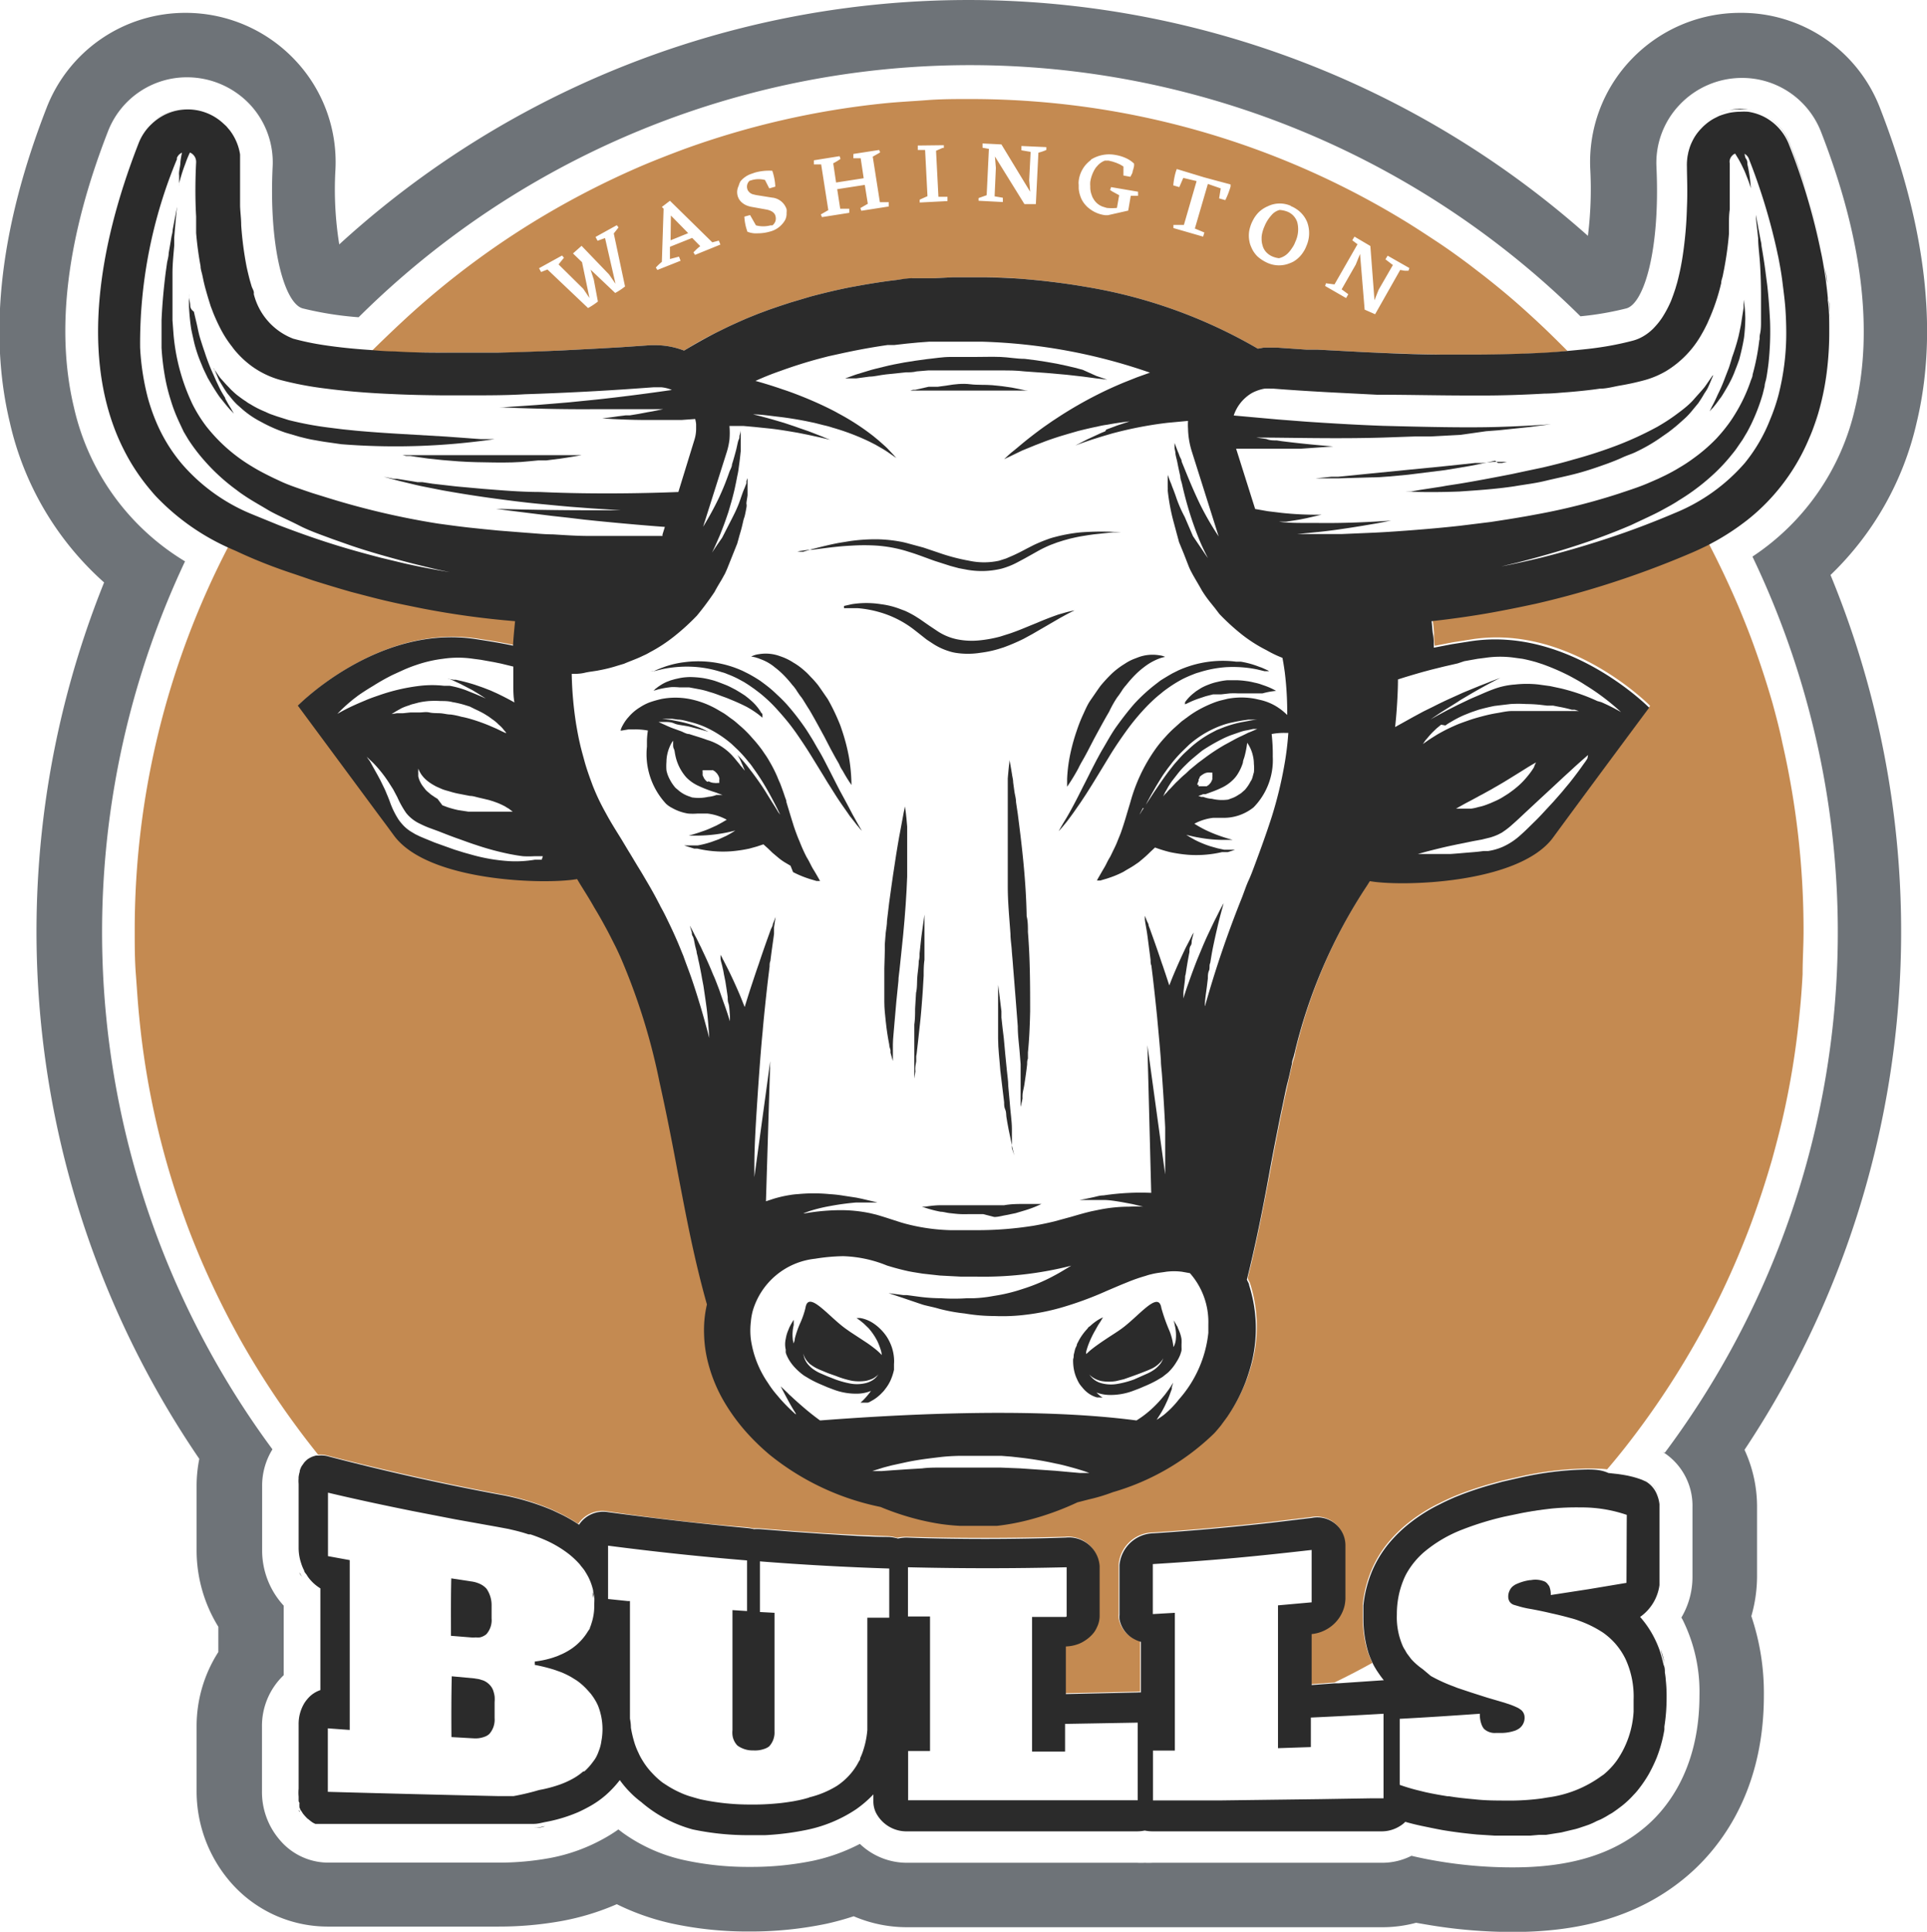 <svg id="Layer_1" data-name="Layer 1" xmlns="http://www.w3.org/2000/svg" viewBox="0 0 121.44 121.72"><defs><style>.cls-1{fill:#6e7378;}.cls-2{fill:#2b2b2b;}.cls-3{fill:#c48a51;}</style></defs><path class="cls-1" d="M422,164.64h0a9.47,9.47,0,0,0-6.84,2.92,9.34,9.34,0,0,0-2.6,6.95,23.85,23.85,0,0,1-.15,4.18,58.73,58.73,0,0,0-78.69.54,21.75,21.75,0,0,1-.24-4.72,9.34,9.34,0,0,0-2.6-6.95,9.47,9.47,0,0,0-6.84-2.92,9.37,9.37,0,0,0-8.77,6c-2.9,7.45-3.68,14.11-2.31,19.81a19.14,19.14,0,0,0,5.94,10.08,58.92,58.92,0,0,0,6,55.22,8.7,8.7,0,0,0-.17,1.71v4.05a9.16,9.16,0,0,0,1.37,4.82v1.59a8.65,8.65,0,0,0-1.37,4.69v4.05a8.75,8.75,0,0,0,2.11,5.73,8.11,8.11,0,0,0,6.12,2.83l10.76,0h.06a22.24,22.24,0,0,0,3.95-.35,15.81,15.81,0,0,0,3.48-1.06,15.22,15.22,0,0,0,3.44,1.21,22.57,22.57,0,0,0,4.94.51,23.28,23.28,0,0,0,4.84-.49c.59-.13,1.16-.29,1.71-.47a8.5,8.5,0,0,0,3.35.69H384l.49,0,.47,0c4.83,0,9.65,0,14.47,0a8.08,8.08,0,0,0,2.15-.28l.64.11a32.14,32.14,0,0,0,5.47.47c4.45,0,7.95-1.08,10.7-3.3,1.92-1.54,5.11-5.07,5.11-11.6a15.15,15.15,0,0,0-.79-5,9.16,9.16,0,0,0,.36-2.5V258.8a8.53,8.53,0,0,0-.79-3.62,58.94,58.94,0,0,0,5.42-55.12,19.23,19.23,0,0,0,5.43-9.61c1.37-5.7.59-12.36-2.31-19.81A9.36,9.36,0,0,0,422,164.64Zm-4.86,90.68A4,4,0,0,1,419,258.8v4.39a5,5,0,0,1-.7,2.56,2.15,2.15,0,0,1,.14.26,10.16,10.16,0,0,1,1,4.65c0,4.84-2.25,7.36-3.58,8.42-2,1.63-4.67,2.41-8.16,2.41a28.12,28.12,0,0,1-4.78-.4c-.59-.1-1.13-.21-1.63-.33a4.08,4.08,0,0,1-1.86.44l-14.46,0a3.93,3.93,0,0,1-.48,0,3.87,3.87,0,0,1-.48,0H369.53a4.29,4.29,0,0,1-3-1.19,11.64,11.64,0,0,1-2.94,1.06,19.19,19.19,0,0,1-4,.39,18.82,18.82,0,0,1-4.05-.41,10.45,10.45,0,0,1-3.94-1.73l-.29-.22a9.44,9.44,0,0,1-1,.62A11.15,11.15,0,0,1,347,280.9a17.74,17.74,0,0,1-3.21.29h-.05l-10.77,0a4,4,0,0,1-3-1.43,4.62,4.62,0,0,1-1.12-3.07v-4.05a4.41,4.41,0,0,1,1.37-3.26V265a5.13,5.13,0,0,1-1.36-3.47v-4.05a4.35,4.35,0,0,1,.65-2.33A54.82,54.82,0,0,1,324,199.2a15.24,15.24,0,0,1-7-9.7c-1.17-4.88-.45-10.73,2.14-17.38a5.33,5.33,0,0,1,5-3.42,5.45,5.45,0,0,1,3.91,1.67,5.34,5.34,0,0,1,1.47,4c-.24,5.16.77,8.57,1.89,8.89a21.19,21.19,0,0,0,3.53.56,54.67,54.67,0,0,1,77-.06,19.23,19.23,0,0,0,2.9-.5c1.12-.32,2.13-3.73,1.89-8.9a5.3,5.3,0,0,1,1.48-3.95,5.41,5.41,0,0,1,3.9-1.67h0a5.33,5.33,0,0,1,5,3.42c2.59,6.65,3.31,12.5,2.14,17.38a15.26,15.26,0,0,1-6.47,9.36,54.77,54.77,0,0,1-5.52,56.46Z" transform="translate(-312.34 -163.83)"/><path class="cls-2" d="M326,171.33a2.82,2.82,0,0,0-.29-.18,3.39,3.39,0,0,1,.5.34Z" transform="translate(-312.34 -163.83)"/><path class="cls-2" d="M326.74,172a3,3,0,0,1,.48.87A3,3,0,0,0,326.74,172Z" transform="translate(-312.34 -163.83)"/><path class="cls-2" d="M326.74,172l-.22-.26-.24-.22.24.22Z" transform="translate(-312.34 -163.83)"/><path class="cls-2" d="M418.69,174.23a3.37,3.37,0,0,1,.11-1c0,.11-.05.22-.07.33a3.07,3.07,0,0,0,0,.68c0,.36,0,.85,0,1.43,0,.34,0,.72,0,1.12C418.74,175.72,418.72,174.81,418.69,174.23Z" transform="translate(-312.34 -163.83)"/><path class="cls-2" d="M418.71,176.78a23.36,23.36,0,0,1-.2,2.54l-.06.44A24.69,24.69,0,0,0,418.71,176.78Z" transform="translate(-312.34 -163.83)"/><path class="cls-2" d="M419.85,171.54a2.61,2.61,0,0,0-.24.23,2.85,2.85,0,0,0-.23.26,2.85,2.85,0,0,1,.23-.26A2.61,2.61,0,0,1,419.85,171.54Z" transform="translate(-312.34 -163.83)"/><path class="cls-2" d="M422,170.73h0a4,4,0,0,1,.5,0,3.38,3.38,0,0,1,.95.29,3.39,3.39,0,0,0-1.45-.33h0a3.55,3.55,0,0,0-1.33.27,4.88,4.88,0,0,1,.65-.2A3.82,3.82,0,0,1,422,170.73Z" transform="translate(-312.34 -163.83)"/><path class="cls-2" d="M425.13,172.86a40,40,0,0,1,2,6.72c-.14-.71-.31-1.43-.5-2.16-.29-1.1-.65-2.23-1.07-3.39-.14-.39-.28-.78-.44-1.17a3.3,3.3,0,0,0-1.64-1.8A3.3,3.3,0,0,1,425.13,172.86Z" transform="translate(-312.34 -163.83)"/><path class="cls-2" d="M419.85,171.54a3.12,3.12,0,0,1,.56-.39A3.52,3.52,0,0,0,419.85,171.54Z" transform="translate(-312.34 -163.83)"/><path class="cls-2" d="M327.43,173.89c0-.12,0-.23,0-.34,0,.11,0,.22,0,.34Z" transform="translate(-312.34 -163.83)"/><path class="cls-2" d="M324.08,170.73a3.38,3.38,0,0,1,1.63.42,3.38,3.38,0,0,0-1.63-.42,3.28,3.28,0,0,0-2.25.89,3.21,3.21,0,0,1,2.25-.89Z" transform="translate(-312.34 -163.83)"/><path class="cls-2" d="M327.41,176.78h0c0-.27,0-.53,0-.78h0C327.4,176.26,327.4,176.51,327.41,176.78Z" transform="translate(-312.34 -163.83)"/><path class="cls-2" d="M427.65,183.64c0-.3,0-.61-.06-.92.06.64.09,1.27.09,1.88Q427.68,184.12,427.65,183.64Z" transform="translate(-312.34 -163.83)"/><path class="cls-2" d="M427.48,181.66c0-.34-.09-.69-.15-1,.11.65.19,1.29.25,1.92C427.55,182.26,427.52,182,427.48,181.66Z" transform="translate(-312.34 -163.83)"/><path class="cls-2" d="M427,189.84a14.69,14.69,0,0,0,.39-1.65c.06-.28.1-.57.14-.86A16.66,16.66,0,0,1,427,189.84Z" transform="translate(-312.34 -163.83)"/><path class="cls-2" d="M426.42,191.38a13.44,13.44,0,0,0,.56-1.54c-.08.26-.17.52-.26.78S426.53,191.13,426.42,191.38Z" transform="translate(-312.34 -163.83)"/><path class="cls-2" d="M328.32,182.38l-.18-.5c.05.14.09.27.14.4A.42.42,0,0,0,328.32,182.38Z" transform="translate(-312.34 -163.83)"/><path class="cls-2" d="M413,185.63c-.35.05-.73.09-1.15.13C412.26,185.72,412.64,185.68,413,185.63Z" transform="translate(-312.34 -163.83)"/><path class="cls-2" d="M331.64,278.56s0,0-.05-.05S331.62,278.54,331.64,278.56Z" transform="translate(-312.34 -163.83)"/><path class="cls-2" d="M331.49,278.4l0,0Z" transform="translate(-312.34 -163.83)"/><path class="cls-2" d="M333,279.12h0l10.78,0Z" transform="translate(-312.34 -163.83)"/><path class="cls-2" d="M331.35,278.23l-.06-.1Z" transform="translate(-312.34 -163.83)"/><path class="cls-2" d="M331,277.39l0-.14Z" transform="translate(-312.34 -163.83)"/><path class="cls-2" d="M331.23,278s0-.07-.05-.1S331.21,278,331.23,278Z" transform="translate(-312.34 -163.83)"/><path class="cls-2" d="M344.54,279.14l.45,0Z" transform="translate(-312.34 -163.83)"/><path class="cls-2" d="M345.27,279.09l.48,0Z" transform="translate(-312.34 -163.83)"/><path class="cls-2" d="M331,277.62l0-.08Z" transform="translate(-312.34 -163.83)"/><path class="cls-2" d="M331.81,278.7l-.07-.06Z" transform="translate(-312.34 -163.83)"/><path class="cls-2" d="M331.13,277.84l0-.08Z" transform="translate(-312.34 -163.83)"/><path class="cls-2" d="M332,278.83l-.08-.06Z" transform="translate(-312.34 -163.83)"/><path class="cls-2" d="M332.78,279.11l-.14,0Z" transform="translate(-312.34 -163.83)"/><path class="cls-2" d="M332.37,279l-.11,0Z" transform="translate(-312.34 -163.83)"/><path class="cls-2" d="M332.57,279.07l-.13,0Z" transform="translate(-312.34 -163.83)"/><path class="cls-2" d="M330.87,272.61a2.53,2.53,0,0,1,.38-1.37,2.53,2.53,0,0,0-.38,1.37v4.05a2.74,2.74,0,0,0,0,.5,2.74,2.74,0,0,1,0-.5Z" transform="translate(-312.34 -163.83)"/><path class="cls-2" d="M332.17,278.93l-.1-.05Z" transform="translate(-312.34 -163.83)"/><path class="cls-2" d="M331.22,262.92c0,.09.1.18.16.27-.06-.09-.11-.18-.16-.27Z" transform="translate(-312.34 -163.83)"/><path class="cls-2" d="M330.87,257.46h0v4.05a3.05,3.05,0,0,0,.16.95h0a3.05,3.05,0,0,1-.16-.95Z" transform="translate(-312.34 -163.83)"/><path class="cls-2" d="M331.49,263.36a2.7,2.7,0,0,0,.75.68h0A2.7,2.7,0,0,1,331.49,263.36Z" transform="translate(-312.34 -163.83)"/><path class="cls-2" d="M330.9,257.08a.13.13,0,0,1,0-.06A.13.13,0,0,0,330.9,257.08Z" transform="translate(-312.34 -163.83)"/><path class="cls-2" d="M343.78,279.16h0Z" transform="translate(-312.34 -163.83)"/><path class="cls-2" d="M346,279c.23,0,.46-.06.69-.11C346.44,279,346.21,279,346,279Z" transform="translate(-312.34 -163.83)"/><path class="cls-2" d="M352.76,277.64l.08.07h0Z" transform="translate(-312.34 -163.83)"/><path class="cls-2" d="M350.51,277.2a6.64,6.64,0,0,0,.89-.95A6.64,6.64,0,0,1,350.51,277.2Z" transform="translate(-312.34 -163.83)"/><path class="cls-2" d="M367.4,277.31v0a1.67,1.67,0,0,0,.14.67A1.67,1.67,0,0,1,367.4,277.31Z" transform="translate(-312.34 -163.83)"/><path class="cls-2" d="M399.41,279.17h0a2.15,2.15,0,0,0,1.17-.35A2.15,2.15,0,0,1,399.41,279.17Z" transform="translate(-312.34 -163.83)"/><path class="cls-2" d="M407.68,279.46Z" transform="translate(-312.34 -163.83)"/><path class="cls-2" d="M408.76,279.43l.57-.05Z" transform="translate(-312.34 -163.83)"/><path class="cls-2" d="M416.25,275.5a7.86,7.86,0,0,1-.64.95A7.86,7.86,0,0,0,416.25,275.5Z" transform="translate(-312.34 -163.83)"/><path class="cls-2" d="M409.77,279.35l.56-.09Z" transform="translate(-312.34 -163.83)"/><path class="cls-2" d="M414.56,277.51c-.21.16-.42.32-.65.47C414.14,277.83,414.35,277.67,414.56,277.51Z" transform="translate(-312.34 -163.83)"/><path class="cls-2" d="M412.43,278.72a4.27,4.27,0,0,0,.53-.24A4.27,4.27,0,0,1,412.43,278.72Z" transform="translate(-312.34 -163.83)"/><path class="cls-2" d="M417,267.73c.09.28.17.58.24.89C417.13,268.31,417.05,268,417,267.73Z" transform="translate(-312.34 -163.83)"/><path class="cls-2" d="M417.25,272.51l0,.19Z" transform="translate(-312.34 -163.83)"/><path class="cls-2" d="M411.6,279c.2-.05.38-.12.57-.18C412,278.87,411.8,278.94,411.6,279Z" transform="translate(-312.34 -163.83)"/><path class="cls-2" d="M410.72,279.2l.58-.14Z" transform="translate(-312.34 -163.83)"/><path class="cls-2" d="M416.73,274.48a9.7,9.7,0,0,1-.48,1A9.7,9.7,0,0,0,416.73,274.48Z" transform="translate(-312.34 -163.83)"/><path class="cls-2" d="M417,263.19c0,.12,0,.25,0,.37,0-.12,0-.25,0-.37v0Z" transform="translate(-312.34 -163.83)"/><path class="cls-2" d="M416.79,257.87a2.22,2.22,0,0,1,.15.59A2.22,2.22,0,0,0,416.79,257.87Z" transform="translate(-312.34 -163.83)"/><path class="cls-2" d="M416.79,257.87a2,2,0,0,0-.29-.49,1.69,1.69,0,0,0-.41-.35A1.67,1.67,0,0,1,416.79,257.87Z" transform="translate(-312.34 -163.83)"/><path class="cls-2" d="M413.2,278.38h0l.55-.31A6,6,0,0,1,413.2,278.38Z" transform="translate(-312.34 -163.83)"/><path class="cls-2" d="M403.24,279.09c-.44-.08-.86-.16-1.25-.25C402.38,278.93,402.8,279,403.24,279.09Z" transform="translate(-312.34 -163.83)"/><path class="cls-2" d="M403.24,279.09c.71.12,1.44.21,2.18.28C404.68,279.3,404,279.21,403.24,279.09Z" transform="translate(-312.34 -163.83)"/><path class="cls-2" d="M400.89,278.57a1.48,1.48,0,0,1-.31.25,1.48,1.48,0,0,0,.31-.25c.35.1.71.19,1.1.27C401.6,278.76,401.24,278.67,400.89,278.57Z" transform="translate(-312.34 -163.83)"/><path class="cls-2" d="M331,256.66a0,0,0,0,1,0,0l0-.06Z" transform="translate(-312.34 -163.83)"/><path class="cls-2" d="M331.13,256.34a.05.05,0,0,0,0,0A.05.05,0,0,1,331.13,256.34Z" transform="translate(-312.34 -163.83)"/><path class="cls-2" d="M331.34,256l0,0Z" transform="translate(-312.34 -163.83)"/><polygon class="cls-2" points="55.05 113.03 55.05 113.03 55.05 113.03 55.05 113.03"/><path class="cls-2" d="M415.1,256.69h0Z" transform="translate(-312.34 -163.83)"/><path class="cls-2" d="M399.51,269.7h0c-.11-.13-.21-.27-.3-.4C399.3,269.43,399.4,269.57,399.51,269.7Z" transform="translate(-312.34 -163.83)"/><path class="cls-2" d="M399.46,269.7l-2.78.19h0l2.78-.19h0Z" transform="translate(-312.34 -163.83)"/><path class="cls-2" d="M331.84,255.66l0,0Z" transform="translate(-312.34 -163.83)"/><path class="cls-2" d="M332.18,255.54h0Z" transform="translate(-312.34 -163.83)"/><path class="cls-2" d="M331.59,255.8l0,0Z" transform="translate(-312.34 -163.83)"/><path class="cls-2" d="M414.29,256.54h0Z" transform="translate(-312.34 -163.83)"/><path class="cls-3" d="M424.05,208.15q-.54-1.87-1.2-3.69c-.29-.8-.61-1.6-.94-2.39-.58-1.36-1.21-2.69-1.89-4-.35.17-.7.34-1.06.49a58.43,58.43,0,0,1-5.59,2.06c-1.44.45-2.83.82-4.18,1.13-.67.15-1.33.29-2,.41-1.62.31-3.14.53-4.57.69q.06.42.09.84c0,.28,0,.56.05.83l1.14-.22,1.15-.18c6.2-1,11.28,4.18,11.28,4.18s-3.6,4.84-6.06,8.19c-2.17,2.93-9.59,3.09-11.54,2.74l-.17.27a32.9,32.9,0,0,0-4.6,10.66c0,.19-.09.37-.14.57-.09.38-.19.78-.28,1.2s-.21.94-.31,1.42-.2.94-.29,1.42c-.19.94-.37,1.88-.54,2.81-.44,2.32-.88,4.6-1.42,6.75,0,.13.1.24.14.36a8.94,8.94,0,0,1,0,5.44c-.06.2-.13.4-.2.6a10.7,10.7,0,0,1-1.19,2.27l-.39.53c-.14.17-.28.34-.43.5a15.24,15.24,0,0,1-6.38,3.7,11,11,0,0,1-1.49.45l-.74.19a17.68,17.68,0,0,1-3.23,1.15,14.07,14.07,0,0,1-1.83.33l-.6,0-.53,0h-1.25c-.33,0-.71-.05-1.13-.11s-.88-.15-1.38-.27a16.71,16.71,0,0,1-2.46-.81,16.26,16.26,0,0,1-7-3.3,14.39,14.39,0,0,1-1.13-1.06,12.14,12.14,0,0,1-1.73-2.28,9.5,9.5,0,0,1-1-2.42,7.94,7.94,0,0,1-.26-1.86,7.14,7.14,0,0,1,.18-1.84c-.39-1.31-.72-2.67-1-4.08s-.57-2.84-.85-4.29c-.17-.93-.35-1.87-.54-2.81s-.39-1.9-.6-2.84a39.61,39.61,0,0,0-2.47-7.81c-.1-.22-.2-.44-.31-.66l-.32-.63-.16-.31c-.22-.41-.44-.81-.67-1.2l-.18-.3c-.29-.5-.6-1-.92-1.52l-.16-.27c-1.95.35-9.38.19-11.54-2.74l-.47-.64-.5-.67-5.09-6.88s5.08-5.15,11.28-4.18c.77.12,1.53.24,2.28.4,0-.51.08-1,.13-1.54a53.52,53.52,0,0,1-5.89-.81l-1.08-.22c-.73-.15-1.47-.32-2.23-.52l-1.15-.3c-.77-.22-1.56-.46-2.36-.71l-1.2-.41c-1.22-.43-2.46-.91-3.73-1.45l-.5-.22a52.36,52.36,0,0,0-5.89,24.2c0,.91,0,1.81.07,2.71s.12,1.79.21,2.67A51.67,51.67,0,0,0,324,240.66c.29.81.61,1.6.94,2.39.67,1.57,1.41,3.11,2.22,4.6.2.37.41.75.62,1.11a52.78,52.78,0,0,0,3.28,5h0c.43.59.88,1.16,1.33,1.73a1.61,1.61,0,0,1,.61.06q5.32,1.37,10.7,2.39a15.5,15.5,0,0,1,3.41,1l.59.28a9.54,9.54,0,0,1,1.08.63,1.82,1.82,0,0,1,1.85-.79c2.91.43,5.83.77,8.76,1a2.7,2.7,0,0,1,.41.07,2.94,2.94,0,0,1,.42,0l2,.16,2,.14c1.36.08,2.72.15,4.08.19a2.82,2.82,0,0,1,.58.1,2.62,2.62,0,0,1,.57-.06c3.33.1,6.67.09,10,0a1.94,1.94,0,0,1,2.14,1.8c0,1,0,2.08,0,3.12a1.63,1.63,0,0,1-.17.73,1.77,1.77,0,0,1-.19.33,2.23,2.23,0,0,1-.58.52,2,2,0,0,1-.36.19,2.45,2.45,0,0,1-.83.17v3l4.52-.1a.74.74,0,0,1,.21,0c0-1.06,0-2.13,0-3.19a2.18,2.18,0,0,1-.56-.25,1.8,1.8,0,0,1-.79-1.17,1.53,1.53,0,0,1,0-.3c0-1,0-2.08,0-3.12a2.2,2.2,0,0,1,2.15-2c2.5-.16,5-.39,7.48-.67l2.49-.3a1.77,1.77,0,0,1,2.12,1.75v3.35a2.7,2.7,0,0,1-.05.41,2.32,2.32,0,0,1-.9,1.36,2.39,2.39,0,0,1-1.18.45c0,1.07,0,2.14,0,3.21l1.49-.11c.81-.39,1.6-.8,2.39-1.24.07.14.15.28.23.42-.08-.14-.17-.28-.24-.43s-.19-.42-.27-.64a7.15,7.15,0,0,1-.18-.7,7.62,7.62,0,0,1-.15-1.55c0-.26,0-.52,0-.77a7.61,7.61,0,0,1,.55-2.17,7.07,7.07,0,0,1,1.08-1.77,9.24,9.24,0,0,1,.93-.95,10.48,10.48,0,0,1,2.28-1.5c.29-.15.6-.29.92-.43l.45-.18c.61-.23,1.27-.45,2-.65l.55-.15,1.18-.27a20.57,20.57,0,0,1,4.18-.5c.46,0,.88,0,1.28.05.4-.46.78-.93,1.16-1.41a53,53,0,0,0,4.25-6.3,50.58,50.58,0,0,0,2.84-5.71c.33-.79.65-1.58.94-2.39q.66-1.82,1.2-3.69c.23-.83.45-1.67.65-2.52a51.38,51.38,0,0,0,1.07-6.51q.14-1.32.21-2.67c0-.9.06-1.8.06-2.71a52.82,52.82,0,0,0-1.34-11.88C424.5,209.83,424.28,209,424.05,208.15Z" transform="translate(-312.34 -163.83)"/><path class="cls-3" d="M341.14,186.05l2.52,0c1.4,0,2.78-.08,4.1-.14l2.28-.12,1.41-.08,1.89-.13.39,0a5.06,5.06,0,0,1,1.72.34c.65-.41,1.31-.78,2-1.12l.67-.33c.44-.21.89-.41,1.33-.6l.67-.27.67-.25.67-.23.67-.22,1.31-.39c.87-.23,1.71-.43,2.53-.59l.61-.11c.79-.14,1.56-.26,2.27-.34.36-.05.7-.08,1-.11l.49,0,.46,0,.44,0,1.17-.06h1.73c.59,0,1.44,0,2.46.09,1.18.09,2.59.24,4.15.51a31.78,31.78,0,0,1,10.86,3.9l.39-.07.39,0,.39,0,1.89.13.69,0,3,.16c1.58.07,3.26.13,4.94.15H405c1.49,0,2.79,0,3.93-.08.81,0,1.54-.08,2.2-.14-.46-.46-.92-.92-1.39-1.37s-1.23-1.15-1.86-1.7-1.29-1.09-1.95-1.61l-1-.77c-.67-.5-1.36-1-2.06-1.46s-1.41-.93-2.14-1.37a52.38,52.38,0,0,0-19.27-7,53.13,53.13,0,0,0-8-.6c-.91,0-1.81,0-2.71.07s-1.79.11-2.67.2a52.59,52.59,0,0,0-12.72,2.92c-.8.3-1.6.61-2.39.94a53.24,53.24,0,0,0-5.71,2.84,52.33,52.33,0,0,0-9.57,7.06h0q-1,.93-2,1.92c.48,0,1,.07,1.55.09C338.35,186,339.65,186.05,341.14,186.05Zm9.58-4.93.41.59h0l-.66-2.88L350,179l-.13-.24,1.34-.74.11.14-.3.38.71,3.34a4.16,4.16,0,0,1-.62.41l-1.55-1.47.2.62.26,1.39h0a4.74,4.74,0,0,1-.62.41l-2.56-2.43-.4.16-.13-.24,1.45-.8.12.14-.34.42,1.56,1.54.39.58,0,0-.47-2.26-.57-.55.54-.48Zm21.1-8.14,0,.17-.08,0-.41.18.15,2.9.57,0v.27l-1.75.09,0-.18.49-.22-.15-2.91-.46,0v-.28Zm5.44,2.93-.06-.72.09-1.79-.58-.1,0-.27,1.57.07,0,.18a3.17,3.17,0,0,1-.5.17l-.16,3.24-.72,0h0l-1.86-3,.06.72-.08,1.79.52.09,0,.27-1.53-.08,0-.17.51-.18.14-2.92-.4-.07v-.27l1.19.06Zm21.7,6.84.26-.66.9-1.56-.47-.36.14-.23,1.37.78-.06.17-.23,0-.29-.05L399,183.63l-.66-.29h0l-.29-3.51-.27.67-.89,1.56.42.31-.14.24-1.32-.76.05-.17.54.07,1.45-2.53-.33-.25.14-.23,1,.59ZM359,175.26a1.53,1.53,0,0,1,.64-.46l.29-.1a3.3,3.3,0,0,1,1.08-.11,3.56,3.56,0,0,1,.19,1l-.38.11-.27-.53a1.58,1.58,0,0,0-.8,0l-.17.05a.5.5,0,0,0-.14.53.33.33,0,0,0,.07.13.52.52,0,0,0,.27.19l.21.05,1,.16a1.07,1.07,0,0,1,.92.73.93.93,0,0,1,0,.23.92.92,0,0,1-.08.43,1.37,1.37,0,0,1-.13.2,1.53,1.53,0,0,1-.87.56,2.74,2.74,0,0,1-.73.1,1.48,1.48,0,0,1-.66-.1h0l-.06-.19a3.19,3.19,0,0,1-.13-.76l.36-.1.37.65a1.81,1.81,0,0,0,.92,0l.12,0a.61.61,0,0,0,.19-.27.59.59,0,0,0,0-.32c-.05-.2-.23-.33-.53-.4l-1-.18a1.5,1.5,0,0,1-.32-.1,1,1,0,0,1-.24-.15.83.83,0,0,1-.29-.43.88.88,0,0,1,.06-.64A1.37,1.37,0,0,1,359,175.26Zm22.07-1.36a2.16,2.16,0,0,1,1.6-.3,2.52,2.52,0,0,1,.64.2,1.77,1.77,0,0,1,.5.34h0v.14a2.14,2.14,0,0,1-.09.34c0,.12-.09.23-.14.35l-.44-.08v-.57l-.22-.13-.23-.1-.24-.08-.25-.06-.23,0a1.15,1.15,0,0,0-.48.34,1,1,0,0,0-.13.16,2.24,2.24,0,0,0-.31.83,1.69,1.69,0,0,0,0,.3,1.33,1.33,0,0,0,.09.54.88.88,0,0,0,.11.24,1.11,1.11,0,0,0,.58.49l.26.08a3.07,3.07,0,0,0,.64,0l.14-.8-.33-.18a1.67,1.67,0,0,1-.24-.15l.06-.18,1.7.29,0,.26h-.46l-.16.93h0l-1.28.29-.16,0a2,2,0,0,1-1.05-.45,1,1,0,0,1-.18-.17,1.56,1.56,0,0,1-.36-.62,1.8,1.8,0,0,1-.09-.45v-.23a1,1,0,0,1,0-.24A1.88,1.88,0,0,1,381.11,173.9Zm12.6,2.91a1.64,1.64,0,0,1,.35.18,1.79,1.79,0,0,1,.7.84,2,2,0,0,1-.06,1.52,1.64,1.64,0,0,1-.18.35,1.82,1.82,0,0,1-.5.53,1.23,1.23,0,0,1-.32.17,1.78,1.78,0,0,1-1.43,0,2.42,2.42,0,0,1-.64-.41,1.75,1.75,0,0,1-.4-.6,1.42,1.42,0,0,1-.11-.35,1.8,1.8,0,0,1,0-.73,2.91,2.91,0,0,1,.12-.39,3.2,3.2,0,0,1,.19-.37,2.37,2.37,0,0,1,.23-.3,1.85,1.85,0,0,1,.61-.42A1.72,1.72,0,0,1,393.71,176.81Zm-4.61-1.58.83.22,0,.14a5.3,5.3,0,0,1-.33.85l-.39-.11.1-.63-.81-.28-.82,2.81.6.25-.08.26-1.87-.54V178l.46,0h.2l.8-2.76-.84-.2-.25.58-.38-.11a4.52,4.52,0,0,1,.16-.86l.06-.17,1.71.52Zm-34.5,1.25,2.67,2.62.41-.11.1.25-1.6.65-.1-.16.18-.18a3,3,0,0,1,.25-.21l-.51-.52-1.4.56v.77l.57-.15.1.26-1.46.58-.1-.15a3.32,3.32,0,0,1,.38-.36l.11-3.35-.11-.11Zm13.25-3.06-.08.06-.39.22.45,2.87.56,0,0,.27-1.73.27-.06-.17.47-.27-.19-1.19-1.74.27.19,1.23.57,0,0,.26-1.72.27-.07-.17.47-.27-.45-2.88h-.46l0-.26,1.62-.26.06.17a3.75,3.75,0,0,1-.46.28l.18,1.21,1.74-.27-.19-1.26h-.46l0-.27,1.62-.25Z" transform="translate(-312.34 -163.83)"/><path class="cls-2" d="M342,263.43l-1.24-.19h0Z" transform="translate(-312.34 -163.83)"/><path class="cls-2" d="M342.59,263.61h0a1.88,1.88,0,0,0-.58-.17A1.89,1.89,0,0,1,342.59,263.61Z" transform="translate(-312.34 -163.83)"/><path class="cls-2" d="M348.93,267.37a3,3,0,0,1-.55.47,4.16,4.16,0,0,1-.61.35,2.63,2.63,0,0,1-.35.15h0l.32-.14a4.16,4.16,0,0,0,.61-.35,3.55,3.55,0,0,0,1-1.07v0A3.91,3.91,0,0,1,348.93,267.37Z" transform="translate(-312.34 -163.83)"/><path class="cls-2" d="M348.84,262.52a5.55,5.55,0,0,0-.7-.66A5.55,5.55,0,0,1,348.84,262.52Z" transform="translate(-312.34 -163.83)"/><path class="cls-2" d="M343.32,265v0Z" transform="translate(-312.34 -163.83)"/><path class="cls-2" d="M343.08,264.05a.78.78,0,0,0-.1-.15l0,0,0,0A.78.78,0,0,1,343.08,264.05Z" transform="translate(-312.34 -163.83)"/><path class="cls-2" d="M345.75,260.63l-.12,0h0Z" transform="translate(-312.34 -163.83)"/><path class="cls-2" d="M344.37,260.25l.21.05Z" transform="translate(-312.34 -163.83)"/><path class="cls-2" d="M360.21,265.34h0l.92.05h0Z" transform="translate(-312.34 -163.83)"/><path class="cls-2" d="M360.92,273.7a1.28,1.28,0,0,0,.25-.84,1.28,1.28,0,0,1-.25.84Z" transform="translate(-312.34 -163.83)"/><path class="cls-2" d="M367.37,265.67Z" transform="translate(-312.34 -163.83)"/><path class="cls-2" d="M349.37,263.3a3.68,3.68,0,0,1,.31.86c0,.13.05.26.07.4,0-.14,0-.27-.07-.4a3.68,3.68,0,0,0-.31-.86c-.07-.13-.15-.26-.23-.39a3,3,0,0,0-.22-.28A3.57,3.57,0,0,1,349.37,263.3Z" transform="translate(-312.34 -163.83)"/><path class="cls-2" d="M349.62,266.22Z" transform="translate(-312.34 -163.83)"/><path class="cls-2" d="M366.48,274.6l-.08.13h0l.08-.13,0-.08Z" transform="translate(-312.34 -163.83)"/><path class="cls-2" d="M367,272h0v0Z" transform="translate(-312.34 -163.83)"/><path class="cls-2" d="M358.46,265.22l.92.06-.92-.06Z" transform="translate(-312.34 -163.83)"/><path class="cls-2" d="M351.88,264.65h0l.13,0h0Z" transform="translate(-312.34 -163.83)"/><path class="cls-2" d="M370.5,265.74Z" transform="translate(-312.34 -163.83)"/><path class="cls-2" d="M377.36,265.75h0l2.13,0h0Z" transform="translate(-312.34 -163.83)"/><path class="cls-2" d="M379.49,262.61c-3.32.1-6.65.1-10,0C372.84,262.71,376.17,262.71,379.49,262.61Z" transform="translate(-312.34 -163.83)"/><path class="cls-2" d="M392.84,265h0l2.12-.19h0Z" transform="translate(-312.34 -163.83)"/><path class="cls-2" d="M385,265.51h0l1.39-.08h0Z" transform="translate(-312.34 -163.83)"/><path class="cls-2" d="M407.14,259.37l1.06-.22-1.06.22a19,19,0,0,0-2.64.81A19,19,0,0,1,407.14,259.37Z" transform="translate(-312.34 -163.83)"/><polygon class="cls-2" points="88.39 103.72 88.39 103.72 88.39 103.72 88.39 103.72"/><path class="cls-2" d="M410.13,258.86c-.63.07-1.27.16-1.93.29C408.86,259,409.5,258.93,410.13,258.86Z" transform="translate(-312.34 -163.83)"/><path class="cls-2" d="M404.5,260.18a8.51,8.51,0,0,0-2.41,1.41A8.51,8.51,0,0,1,404.5,260.18Z" transform="translate(-312.34 -163.83)"/><path class="cls-2" d="M402.09,261.59A5.1,5.1,0,0,0,401,262.9h0A5.1,5.1,0,0,1,402.09,261.59Z" transform="translate(-312.34 -163.83)"/><path class="cls-2" d="M400.57,264a5.66,5.66,0,0,1,.2-.58A5.66,5.66,0,0,0,400.57,264Z" transform="translate(-312.34 -163.83)"/><polygon class="cls-3" points="43.37 14.69 42.28 13.58 42.26 15.14 43.37 14.69"/><path class="cls-3" d="M393.48,177.17a1.59,1.59,0,0,0-.5-.11,1,1,0,0,0-.53.35,2.35,2.35,0,0,0-.43.7,2.16,2.16,0,0,0-.17.61,2.72,2.72,0,0,0,0,.28,1.28,1.28,0,0,0,.05.27,1,1,0,0,0,.23.44,1.17,1.17,0,0,0,.42.29,1.59,1.59,0,0,0,.39.1,1.16,1.16,0,0,0,.58-.33,2,2,0,0,0,.25-.32,1.52,1.52,0,0,0,.2-.38,1.83,1.83,0,0,0,.14-1.17.85.85,0,0,0-.09-.24A1.06,1.06,0,0,0,393.48,177.17Z" transform="translate(-312.34 -163.83)"/><path class="cls-2" d="M330.89,200l1.2.41c.8.25,1.59.49,2.36.71l1.15.3c.76.2,1.5.37,2.23.52l1.08.22a53.52,53.52,0,0,0,5.89.81c-.05.52-.1,1-.13,1.54-.75-.16-1.51-.28-2.28-.4-6.2-1-11.28,4.18-11.28,4.18l5.09,6.88.5.67.47.64c2.16,2.93,9.59,3.09,11.54,2.74l.16.27c.32.52.63,1,.92,1.52l.18.3c.23.39.45.79.67,1.2l.16.31.32.63c.11.22.21.44.31.66A39.61,39.61,0,0,1,353.9,232c.21.94.41,1.89.6,2.84s.37,1.88.54,2.81c.28,1.45.55,2.89.85,4.29s.63,2.77,1,4.08a7.14,7.14,0,0,0-.18,1.84,7.94,7.94,0,0,0,.26,1.86,9.5,9.5,0,0,0,1,2.42,12.14,12.14,0,0,0,1.73,2.28,14.39,14.39,0,0,0,1.13,1.06,16.26,16.26,0,0,0,7,3.3,16.71,16.71,0,0,0,2.46.81q.75.18,1.38.27c.42.06.8.09,1.13.11h1.25l.53,0,.6,0a14.07,14.07,0,0,0,1.83-.33,17.68,17.68,0,0,0,3.23-1.15l.74-.19a11,11,0,0,0,1.49-.45,15.24,15.24,0,0,0,6.38-3.7c.15-.16.29-.33.43-.5l.39-.53a10.7,10.7,0,0,0,1.19-2.27c.07-.2.14-.4.2-.6a8.94,8.94,0,0,0,0-5.44c0-.12-.1-.23-.14-.36.54-2.15,1-4.43,1.42-6.75.17-.93.35-1.87.54-2.81.09-.48.19-.95.29-1.42s.2-1,.31-1.42.19-.82.28-1.2c0-.2.1-.38.14-.57a32.9,32.9,0,0,1,4.6-10.66l.17-.27c1.95.35,9.37.19,11.54-2.74,2.46-3.35,6.06-8.19,6.06-8.19s-5.08-5.15-11.28-4.18l-1.15.18-1.14.22c0-.27,0-.55-.05-.83s-.05-.56-.09-.84c1.43-.16,3-.38,4.57-.69.64-.12,1.3-.26,2-.41,1.35-.31,2.74-.68,4.18-1.13a58.43,58.43,0,0,0,5.59-2.06c.36-.15.71-.32,1.06-.49l.52-.28a15.57,15.57,0,0,0,1.42-.9c.22-.16.44-.32.65-.49a12.41,12.41,0,0,0,1.19-1.09,12.93,12.93,0,0,0,2.62-4c.11-.25.21-.5.3-.76s.18-.52.26-.78a16.66,16.66,0,0,0,.53-2.51,20,20,0,0,0,.17-2.73c0-.61,0-1.24-.09-1.88,0-.05,0-.11,0-.17-.06-.63-.14-1.27-.25-1.92-.06-.35-.12-.7-.19-1a40,40,0,0,0-2-6.72,3.3,3.3,0,0,0-1.64-1.8,3.38,3.38,0,0,0-.95-.29,4,4,0,0,0-.5,0h0a3.82,3.82,0,0,0-.68.07,4.88,4.88,0,0,0-.65.2l-.3.15a3.12,3.12,0,0,0-.56.39,2.61,2.61,0,0,0-.24.23,2.85,2.85,0,0,0-.23.26,2.93,2.93,0,0,0-.35.56,2.8,2.8,0,0,0-.23.63,3.37,3.37,0,0,0-.11,1c0,.58.05,1.49,0,2.55a24.69,24.69,0,0,1-.26,3,15.68,15.68,0,0,1-.35,1.71l-.12.41c-.09.27-.18.53-.28.78a7.11,7.11,0,0,1-.53,1,4.3,4.3,0,0,1-.44.57,3.08,3.08,0,0,1-.79.65,2.62,2.62,0,0,1-.62.26,19,19,0,0,1-2.33.46c-.35.05-.73.09-1.15.13l-.73.07c-.66.06-1.39.11-2.2.14-1.14.05-2.44.08-3.93.08H403.3c-1.68,0-3.36-.08-4.94-.15l-3-.16-.69,0-1.89-.13-.39,0-.39,0-.39.07a31.78,31.78,0,0,0-10.86-3.9c-1.56-.27-3-.42-4.15-.51-1-.07-1.87-.09-2.46-.09h-1.73l-1.17.06-.44,0-.46,0-.49,0c-.33,0-.67.06-1,.11-.71.08-1.48.2-2.27.34l-.61.11c-.82.16-1.66.36-2.53.59l-1.31.39-.67.22-.67.23-.67.25-.67.27c-.44.19-.89.39-1.33.6l-.67.33c-.66.34-1.32.71-2,1.12a5.06,5.06,0,0,0-1.72-.34l-.39,0-1.89.13-1.41.08-2.28.12c-1.32.06-2.7.11-4.1.14l-2.52,0c-1.49,0-2.79,0-3.93-.08-.55,0-1.07-.05-1.55-.09-1.23-.08-2.23-.2-3-.32a16.45,16.45,0,0,1-1.84-.39,4.06,4.06,0,0,1-2.48-2.79.42.42,0,0,1,0-.1c0-.13-.09-.26-.14-.4l-.12-.41c-.07-.27-.14-.56-.2-.84a21.44,21.44,0,0,1-.34-2.61c0-.43-.06-.84-.07-1.23h0c0-.27,0-.52,0-.77h0c0-.36,0-.7,0-1,0-.1,0-.19,0-.29s0-.34,0-.49v-.34h0c0-.12,0-.23,0-.34a3.36,3.36,0,0,0-.65-1.52l-.22-.26-.24-.22-.07-.06a3.28,3.28,0,0,0-4.38.13,3.29,3.29,0,0,0-.84,1.24c-2.76,7.07-3.26,13.14-1.59,17.76a13.1,13.1,0,0,0,.64,1.49,12.46,12.46,0,0,0,.79,1.37,13,13,0,0,0,.95,1.26,7.55,7.55,0,0,0,.54.59,14.53,14.53,0,0,0,4.34,3l.5.22C328.43,199.12,329.67,199.6,330.89,200Zm73.73,5.49.84-.15.47-.06a6.43,6.43,0,0,1,1.91,0l.45.06c.3.06.58.13.86.21l.4.13a14.44,14.44,0,0,1,1.47.62c.23.11.44.23.64.34s.4.23.58.35a14.46,14.46,0,0,1,2.26,1.71,12,12,0,0,0-1.25-.63L413,208a11,11,0,0,0-1-.41,12.75,12.75,0,0,0-1.27-.38l-.7-.15-.73-.1a6.66,6.66,0,0,0-1.48,0,4.85,4.85,0,0,0-1.4.31c-.22.08-.48.19-.73.3s-.52.22-.74.32l-.71.34-.69.35-.54.29-.52.29.5-.34c.47-.31,1-.62,1.4-.89l.66-.39c1.05-.61,1.84-1,1.84-1l-.56.21-.22.09-.54.21-1,.41-.73.33c-.38.17-.76.35-1.15.55l-.65.32-.63.34-1.15.64c.06-.53.1-1.05.13-1.56s.05-1,.05-1.44c.49-.16,1-.31,1.56-.47l.56-.15.81-.2.83-.19ZM346.48,218l-.19,0-.25,0a7.31,7.31,0,0,1-1.6.09,11.18,11.18,0,0,1-2.25-.37l-.61-.17-.61-.19-1.23-.44-.61-.25-.31-.13-.31-.15-.3-.18a2.43,2.43,0,0,1-.54-.47,3,3,0,0,1-.22-.28,5.36,5.36,0,0,1-.54-1.11c-.06-.17-.13-.34-.2-.5a4.68,4.68,0,0,0-.2-.45l-.2-.41c-.21-.4-.4-.72-.55-1s-.18-.29-.24-.37a.63.63,0,0,0-.09-.13l0,0,.08.08.33.31a8.16,8.16,0,0,1,1,1.25l.28.44.26.49a6,6,0,0,0,.56,1,2.41,2.41,0,0,0,.86.67,5.87,5.87,0,0,0,.56.25l.6.22c.41.16.81.32,1.21.46s.79.29,1.17.41a17.35,17.35,0,0,0,2.11.57c.31.06.6.11.86.14a6.22,6.22,0,0,0,.68,0h.56Zm-23-44.2a.67.67,0,0,1,.06-.12.59.59,0,0,1,.27-.23,5,5,0,0,0-.1.58c0,.21-.06.42-.08.61s0,.19,0,.28c0,.44,0,.77,0,.77l0-.14a1.24,1.24,0,0,1,0-.16,1.94,1.94,0,0,1,.05-.2,10.11,10.11,0,0,1,.35-1.07,6,6,0,0,1,.28-.68.64.64,0,0,1,.39.63c-.05,1-.07,2.19,0,3.4l0,.52c0,.17,0,.35,0,.52a21,21,0,0,0,.28,2.09c0,.18.06.35.1.52s.07.34.11.51.08.33.13.5c.09.33.19.65.3,1l.18.47c.13.31.26.6.41.89a6.89,6.89,0,0,0,.76,1.19,3.51,3.51,0,0,0,.29.36,5.71,5.71,0,0,0,.66.64,5.47,5.47,0,0,0,.74.52,5.68,5.68,0,0,0,1.31.56,21.13,21.13,0,0,0,2.88.55c1.29.17,2.74.29,4.26.35,1,.05,2.07.07,3.13.08H342c1.15,0,2.29,0,3.42-.07,2.52-.08,4.91-.21,6.88-.35l1.25-.09H354a2.19,2.19,0,0,1,.68.17c-1.16.17-3,.42-4.79.61l-1.69.17-1.07.09-1,.08-.86.06-1.2.08-.3,0s3.06.15,6.14.12l1.7,0,1.08,0,1,0,.45,0-.69.14-.29.05-.58.11-.55.09-.26,0-.48.06c-.59.09-1,.13-1,.13s1.6.12,3.21.1l.76,0,1.05,0,.84-.06a1.91,1.91,0,0,1,.06.33c0,.11,0,.22,0,.33a2.38,2.38,0,0,1-.12.69l-1,3.25c-1.73.07-5.21.16-8.71,0-1.23,0-2.47-.11-3.62-.2l-1.66-.15-1.49-.17-.65-.1-.31,0-.29-.05-1-.16-.19,0-.64-.13s.37.11,1,.27l1,.24.31.07.65.13.71.14c1,.18,2.11.36,3.3.52.89.12,1.82.24,2.74.33l1.36.13.67.06,1.32.1,1.86.12c-.7,0-1.45,0-2.2,0-2.82,0-5.65-.09-5.65-.09l.74.1,2.33.29.48.06,1,.11,1,.12.77.08c1.79.18,3.48.32,4.32.38l-.15.48,0,.09h-2.79l-1.21,0-.67,0c-.69,0-1.44-.05-2.24-.1-.53,0-1.08-.06-1.66-.1l-1.77-.14-.92-.09-.95-.1c-.63-.07-1.28-.16-1.94-.25A49.53,49.53,0,0,1,333,195.2l-1-.31-.5-.17c-.49-.17-1-.34-1.47-.56l-.45-.21c-.45-.22-.91-.45-1.33-.71a10.48,10.48,0,0,1-2.92-2.56,8.86,8.86,0,0,1-.76-1.19c-.07-.13-.14-.27-.2-.41a12.72,12.72,0,0,1-1.1-4.26l-.06-.81,0-.79v-.75c0-.49,0-1,0-1.4,0-.66.07-1.25.11-1.77,0-.18,0-.34,0-.5.08-1,.14-1.59.17-1.85v-.1c0,.13-.12.65-.27,1.48,0,.14-.05.29-.08.45-.05.31-.11.65-.17,1,0,.19-.06.39-.1.59l-.09.64c-.11.88-.21,1.87-.26,3,0,.55,0,1.13,0,1.73a15.49,15.49,0,0,0,.22,1.85,11.36,11.36,0,0,0,.36,1.45,9.36,9.36,0,0,0,.36,1c.14.33.29.64.46,1l.28.47a11.27,11.27,0,0,0,1,1.32,12.4,12.4,0,0,0,2.07,1.89c.15.12.31.23.46.33.47.32,1,.61,1.48.9s1.34.66,2,1,1.38.58,2.07.84l1.05.37c1,.35,2.09.66,3.12.94.69.19,1.38.36,2.05.52.4.1.79.18,1.18.26-.91-.15-1.87-.33-2.85-.55l-1.5-.36c-1-.26-2.06-.55-3.13-.89s-2.17-.73-3.29-1.16l-1.69-.69a11.65,11.65,0,0,1-4.4-3.15,10.25,10.25,0,0,1-1.66-2.72,11.91,11.91,0,0,1-.51-1.49,15.67,15.67,0,0,1-.48-3.14A30.18,30.18,0,0,1,323.5,173.84ZM405,188.75h.8c1.33,0,2.64-.05,3.88-.12.5,0,1-.06,1.47-.09.71-.06,1.39-.13,2-.22.43,0,.85-.12,1.24-.19a16.09,16.09,0,0,0,1.64-.36,5.68,5.68,0,0,0,1.31-.56,6.34,6.34,0,0,0,2.22-2.29c.08-.14.16-.28.23-.42s.15-.29.21-.44a12.92,12.92,0,0,0,.81-2.39c0-.17.08-.34.11-.51s.07-.34.1-.52a21,21,0,0,0,.28-2.09c0-.17,0-.35,0-.52,0-.35,0-.69.05-1,0-.68,0-1.34,0-2,0-.31,0-.62,0-.91a.47.47,0,0,1,0-.21.58.58,0,0,1,.19-.31.38.38,0,0,1,.15-.09l.22.36c.07.13.15.27.22.42l.12.25c.08.17.14.34.2.49a6.69,6.69,0,0,1,.23.66,9.73,9.73,0,0,0-.22-1.52c0-.11,0-.22-.08-.33s-.07-.22-.1-.32a.62.62,0,0,1,.28.33,37.93,37.93,0,0,1,1.68,5.41c.06.25.11.51.17.77.1.52.19,1,.26,1.57s.14,1.07.18,1.6.06,1.08.06,1.61a15.72,15.72,0,0,1-.5,3.95,11.91,11.91,0,0,1-.51,1.49A10.25,10.25,0,0,1,422.3,193a11.65,11.65,0,0,1-4.4,3.15c-1.48.63-2.92,1.17-4.33,1.63s-2.76.85-4.07,1.18c-.87.21-1.72.4-2.55.56l1-.24c1.68-.43,3.41-.93,5.12-1.55.69-.25,1.37-.52,2.05-.81l1-.47c.34-.16.68-.32,1-.5l.51-.28c.17-.1.33-.19.49-.3.33-.2.65-.41.95-.63a13.66,13.66,0,0,0,1.31-1.08,11.09,11.09,0,0,0,1.14-1.24,4.59,4.59,0,0,0,.33-.44l.31-.45.28-.47c.09-.16.17-.32.25-.48s.15-.32.22-.48a12,12,0,0,0,.52-1.45l.12-.49c0-.16.07-.32.1-.48.06-.32.1-.63.14-.94a18.7,18.7,0,0,0,.1-2.65q-.06-1.25-.18-2.31l-.09-.68c-.08-.66-.18-1.26-.27-1.78,0-.17-.06-.34-.08-.49-.12-.63-.21-1.12-.27-1.46L423,177l0-.13,0,.29,0,.23c0,.34.08.84.14,1.47,0,.47.08,1,.12,1.64s.06,1.3.06,2c0,.49,0,1,0,1.55,0,.26,0,.54-.06.81s0,.28-.05.42a14.06,14.06,0,0,1-.42,2.15c0,.15-.09.29-.13.43a10.16,10.16,0,0,1-1,2.1,7.78,7.78,0,0,1-.54.78c-.19.25-.4.49-.62.73a10.65,10.65,0,0,1-1.48,1.27,9.33,9.33,0,0,1-.84.55c-.29.18-.59.34-.89.49l-.46.22-.46.2c-.67.3-1.29.49-2,.73a40,40,0,0,1-5.09,1.29c-.34.06-.68.13-1,.18-.68.12-1.35.22-2,.32l-1.95.24c-1,.11-1.89.19-2.78.26s-1.74.13-2.55.17l-2.1.09-1.24,0h-1.57l1.22-.12c.74-.07,1.48-.18,2.14-.28l.75-.12.35-.06.59-.1.87-.17s-2.37.19-4.73.15h-.61c-.61,0-1.2,0-1.73-.08l.21,0,.24,0,.46-.07.43-.07.4-.08.94-.22a20.74,20.74,0,0,1-2.48-.11l-.91-.11-.79-.14-1.2-3.8c.68,0,1.58,0,2.49,0l.67,0h.33l.63,0,2-.14s-1.57-.12-3.23-.33l-.33-.05c-.22,0-.44,0-.65-.09l-.63-.09c2.05,0,5,.09,8,0l2-.07,1,0,1.86-.1L406,191l.78-.06,1.92-.2,1.38-.18s-1.33.11-3.32.17-4.64,0-7.29-.07c-1.65-.06-3.31-.16-4.79-.26l-1.81-.14-1.56-.14-1.22-.11a2.58,2.58,0,0,1,.87-1.23,2.2,2.2,0,0,1,.32-.21,2.69,2.69,0,0,1,.74-.25,2.83,2.83,0,0,1,.41,0h.19c1,.08,2.11.15,3.35.22l3.13.16C401,188.7,403,188.75,405,188.75Zm-1.57,20.79a3.17,3.17,0,0,1,.36-.23,6.81,6.81,0,0,1,.81-.42l.45-.18.47-.16c.32-.09.65-.17,1-.24l1-.12a7.93,7.93,0,0,1,1,0,8.42,8.42,0,0,1,.9.05l.42.05.38,0,.35.07a8.23,8.23,0,0,1,.83.19l.18,0,.26.08h-1.65l-1.21,0-.44,0-.46,0-.46,0c-.31,0-.63.08-.94.13s-.62.12-.92.2-.59.16-.87.26-.55.19-.8.3-.49.22-.7.33-.41.22-.57.32l-.24.15-.2.13-.37.26.07-.1.08-.12.13-.15c.09-.11.21-.25.35-.39l.24-.23.28-.23Zm8.95,2.08a3.78,3.78,0,0,1-.24.35c-.2.29-.51.71-.89,1.19l-.31.37q-.15.19-.33.39l-.36.41-.38.41c-.26.28-.53.58-.82.86s-.57.57-.89.85a4.22,4.22,0,0,1-1.1.73,3.63,3.63,0,0,1-.93.27l-.29,0c-.4.06-.76.08-1.11.11s-.68.06-1,.08l-.83,0h-1.21l.54-.15c.35-.09.85-.22,1.44-.35l.47-.1.5-.1.53-.11.55-.1.53-.13a3.84,3.84,0,0,0,.51-.19l.23-.12.23-.16a4.64,4.64,0,0,0,.44-.36c.29-.25.59-.54.88-.81l.86-.8.8-.74.73-.68.32-.29.29-.27.48-.43.4-.35,0,0Zm-70.11-3.11c.22.1.42.2.61.31l.27.17.23.17a2.24,2.24,0,0,1,.39.33,1.84,1.84,0,0,1,.28.28l.09.11c.06.06.09.11.11.13v0h0l-.06,0-.22-.1-.35-.17-.21-.09-.23-.1a11.86,11.86,0,0,0-1.12-.4,6.17,6.17,0,0,0-.65-.16,4.67,4.67,0,0,0-.67-.14c-.22,0-.45-.07-.67-.08s-.45,0-.67-.05-.42,0-.62,0-.39,0-.57,0l-.48.05-.38,0-.33.05.29-.18.34-.19a3.74,3.74,0,0,1,.48-.18,1.31,1.31,0,0,1,.28-.09l.3-.08a4.69,4.69,0,0,1,.67-.1,5.88,5.88,0,0,1,.73,0c.25,0,.5,0,.75.07a6.11,6.11,0,0,1,.74.17l.35.11Zm46,18.71c0-.41.08-.83.13-1.25l.06-.49c0-.17,0-.33.07-.49s0-.33.08-.49c.05-.31.1-.62.16-.92q.14-.68.27-1.23c.11-.49.22-.9.3-1.19s.1-.36.11-.42v0l-.22.41-.24.48c-.1.19-.2.4-.31.63l-.17.36c-.12.25-.24.52-.36.8l-.37.89c-.18.46-.36.94-.53,1.43q-.18.49-.33,1c0-.11,0-.22,0-.35s.06-.5.09-.77,0-.26.05-.4c.07-.49.16-1,.24-1.41,0-.15,0-.28.08-.4s.05-.24.07-.34c.07-.3.12-.48.12-.48a2.05,2.05,0,0,0-.12.2c-.06.13-.16.32-.28.55s-.12.23-.18.36c-.19.4-.4.86-.6,1.33-.13.3-.25.6-.36.89l-.24-.73c-.08-.23-.15-.46-.23-.67-.3-.91-.57-1.65-.76-2.18l-.07-.18c0-.12-.08-.22-.11-.3l-.13-.33v.06s0,.09,0,.16.05.36.1.64.09.61.14,1,.08.6.12.93c0,.12,0,.23.05.35l.09.73.09.79c.06.54.12,1.11.18,1.7.08.88.17,1.81.24,2.74,0,.32.05.63.07.95.08,1.11.15,2.23.2,3.29,0,.27,0,.53,0,.79l0,.76c0,.24,0,.49,0,.72s0,.47,0,.69l-1.12-8.14.24,9.3a15.7,15.7,0,0,0-3,.16c-.25,0-.47.08-.67.12l-.28.06-.24.05-.33.06-.12,0h.7l.6,0,.36,0c.35,0,.75.07,1.17.14l.64.12.66.16a8.46,8.46,0,0,0-.87,0h0a9.64,9.64,0,0,0-1.94.2l-.44.09c-.43.1-.84.22-1.25.34l-1.1.3-.3.07c-.31.07-.65.14-1,.2a22.31,22.31,0,0,1-3.72.28c-.58,0-1.09,0-1.55,0a12.29,12.29,0,0,1-2.86-.42l-.21-.06-.59-.19c-.31-.1-.65-.21-1-.31l-.38-.09a9,9,0,0,0-1.86-.19,13.53,13.53,0,0,0-2.24.2l-.11,0,.42-.15a9.92,9.92,0,0,1,1.28-.31,16.12,16.12,0,0,1,1.61-.22c.48,0,.89,0,1.17,0h.44l-.11,0-.13,0-.19-.05-.81-.19-.34-.07-.79-.12a8.06,8.06,0,0,0-.89-.1,10.23,10.23,0,0,0-2,0,4.35,4.35,0,0,0-.52.06,7.48,7.48,0,0,0-1,.23l-.49.16.27-8.83-1,7.31c0-.23,0-.46,0-.7,0-1.43.12-3.11.23-4.81l.06-.85c.07-.95.14-1.89.23-2.8.05-.6.11-1.19.17-1.76s.12-1.11.18-1.62l.09-.73c0-.12,0-.23.05-.35.08-.67.17-1.25.23-1.71l0-.21,0-.2c.06-.42.1-.66.1-.66l-.18.47c0,.1-.08.21-.13.34-.19.53-.46,1.27-.76,2.18-.14.39-.28.82-.43,1.27s-.3.93-.45,1.42c-.11-.27-.22-.56-.34-.84-.27-.63-.56-1.25-.79-1.7l-.16-.31a.54.54,0,0,0-.07-.13l-.05-.11-.11-.2,0,.13,0,.09c0,.15.08.35.13.6a4,4,0,0,1,.08.4l.09.44c.05.31.1.64.15,1,0,.14,0,.27.05.41s.07.52.09.77l0,.35c-.1-.33-.21-.67-.33-1s-.23-.65-.35-1l-.18-.47c-.06-.15-.12-.31-.19-.45-.24-.6-.49-1.14-.71-1.6-.05-.12-.11-.23-.16-.33s-.19-.4-.28-.55l-.11-.22-.22-.41.13.44c0,.08,0,.15.06.24s.1.37.15.6l.09.35c0,.12.06.25.08.38s.06.27.09.42.12.58.17.89l.09.47c.07.47.15,1,.21,1.47s.12,1.24.16,1.82c-.18-.68-.36-1.33-.54-1.94l-.18-.59q-.18-.58-.36-1.11c-.18-.54-.37-1-.55-1.52-.13-.31-.25-.62-.38-.92l-.19-.43c-.13-.29-.26-.56-.39-.83s-.26-.54-.4-.79-.13-.26-.2-.38c-.26-.51-.54-1-.82-1.47-.14-.24-.28-.48-.43-.72s-.43-.72-.66-1.09l-.45-.75c-.31-.5-.63-1-.95-1.59-.15-.27-.3-.55-.44-.84s-.28-.61-.41-.94l-.18-.49c-.12-.34-.24-.69-.34-1.06l-.15-.55c-.05-.19-.1-.38-.14-.57-.09-.38-.16-.78-.23-1.18a23.07,23.07,0,0,1-.28-3.18c.25,0,.53,0,.82-.07s.6-.09.93-.16a9.22,9.22,0,0,0,1.15-.29l.4-.12c.39-.17.81-.31,1.21-.51a3.17,3.17,0,0,0,.41-.21c.27-.14.54-.3.8-.47s.52-.36.77-.56a14.17,14.17,0,0,0,1.4-1.28,18.54,18.54,0,0,0,1.11-1.49c.14-.27.3-.53.45-.78l.21-.38c.06-.13.12-.26.17-.39l.6-1.5c.07-.24.13-.48.2-.71s.12-.45.17-.67.06-.21.09-.31.09-.4.12-.58,0-.19,0-.27.05-.34.07-.5l0-.21,0-.2,0-.18s0-.1,0-.15,0-.18,0-.25v-.08l0-.12,0,.11a1.31,1.31,0,0,0-.07.19l0,.13-.12.31c-.08.17-.15.38-.23.61s-.11.32-.18.49-.15.35-.24.53-.09.18-.14.28l-.62,1.21-.32.46-.32.48c.11-.22.21-.44.31-.67s.19-.42.27-.64c.17-.42.32-.85.46-1.27l.18-.62c.06-.21.11-.41.16-.61s.09-.4.13-.59.07-.37.11-.55.06-.36.08-.52c.05-.34.08-.65.11-.92l0-.38c0-.12,0-.23,0-.32,0-.39,0-.62,0-.62s0,.12-.08.35c0,.07,0,.16-.05.25s-.1.42-.17.68-.15.56-.25.87c0,.16-.11.32-.17.49s-.12.34-.19.52c-.13.35-.29.72-.46,1.09a19.34,19.34,0,0,1-1,1.83l1.46-4.61a4.55,4.55,0,0,0,.2-.87,5.07,5.07,0,0,0,0-.87l.89,0,.67.06,1.07.11c.59.07,1.17.17,1.69.26l.6.12.74.16.69.16-.31-.12-.16-.07-.64-.25-.26-.1-.58-.2-.31-.11-.66-.22-.34-.1-.34-.1c-.43-.12-.86-.24-1.27-.33.5,0,1,.08,1.61.15s1.14.16,1.72.27l.57.12.55.14a4.94,4.94,0,0,1,.55.15,14.55,14.55,0,0,1,2.37.9l.37.19.33.19a6.09,6.09,0,0,1,.52.33l.45.31-.21-.23-.16-.17-.2-.21c-.15-.15-.34-.31-.54-.49l-.34-.28a15,15,0,0,0-2.22-1.44c-.17-.1-.35-.19-.53-.28-.36-.18-.73-.35-1.1-.51s-.62-.26-.93-.38-.61-.23-.92-.33c-.6-.21-1.19-.39-1.73-.54.51-.23,1-.43,1.55-.62.85-.31,1.71-.58,2.54-.8l.5-.13,1-.22.48-.1c.79-.16,1.55-.29,2.25-.39l.42,0,.79-.09.73-.07.67-.05.31,0c.69,0,1.23,0,1.57,0h1.51a35.23,35.23,0,0,1,10.54,1.95l-.81.29-.83.33c-.55.23-1.11.48-1.66.76a25.81,25.81,0,0,0-2.33,1.33l-.52.34-.49.34c-.31.22-.6.44-.87.65-.53.41-.94.78-1.23,1l-.19.17-.14.13-.12.11,0,0,.28-.13.23-.11.62-.3.83-.34.47-.18c.33-.13.69-.25,1.06-.37l.57-.17.59-.17c.4-.1.81-.2,1.22-.28q.32-.08.63-.12.7-.13,1.41-.21l-.76.25-.72.27L382,191l-.31.13-.28.13-.28.13-.26.12-.41.21-.35.18.21-.08.16-.06.2-.07.5-.17.29-.09c.31-.1.66-.2,1-.3l.39-.1c.52-.13,1.08-.25,1.64-.35s1-.16,1.42-.21l1.29-.12a3.93,3.93,0,0,0,0,.49,5.17,5.17,0,0,0,.24,1.44l1.69,5.35a18.15,18.15,0,0,1-1.16-2c-.33-.68-.61-1.34-.84-1.9l-.33-.81c0-.13-.09-.24-.13-.35s-.07-.2-.11-.28l-.21-.55,0,.15,0,.18.05.24c0,.19.08.41.13.67s.11.54.18.85c0,.16.07.33.11.49a22,22,0,0,0,1.07,3.47c.08.2.17.4.27.61s.19.4.3.6l-.11-.15-.84-1.24L387,196.4a8,8,0,0,1-.56-1.3c-.08-.23-.16-.44-.23-.61l-.06-.17-.06-.14-.05-.13-.11-.3,0,.2,0,.25,0,.15,0,.18a1.18,1.18,0,0,1,0,.2,12.81,12.81,0,0,0,.34,1.87l.18.67c.06.23.13.47.19.71l.3.73.3.77a3.39,3.39,0,0,0,.18.39c.2.38.44.76.66,1.16a7.32,7.32,0,0,0,.53.75l.29.36.29.38a14.17,14.17,0,0,0,1.4,1.28,9.22,9.22,0,0,0,1.57,1,7.25,7.25,0,0,0,1,.48c.06.31.11.63.15.93a20.58,20.58,0,0,1,.15,2.67,4.11,4.11,0,0,0-.43-.37l-.19-.13a3.4,3.4,0,0,0-1-.43l-.39-.09a4.71,4.71,0,0,0-1.75,0l-.45.11a4,4,0,0,0-.45.15,7.41,7.41,0,0,0-.86.4,6.09,6.09,0,0,0-.8.52l-.1.07-.09.07a1.88,1.88,0,0,0-.23.18l-.3.27a7,7,0,0,0-.67.67,7.18,7.18,0,0,0-.63.78,10.6,10.6,0,0,0-1.54,3.28l-.21.7q-.19.66-.39,1.23c-.07.19-.15.37-.22.55s-.15.35-.23.51-.15.32-.23.47a4.36,4.36,0,0,0-.23.42,3.87,3.87,0,0,1-.2.36l-.3.52a1.94,1.94,0,0,0-.1.19l.21,0,.41-.12.18-.06a6,6,0,0,0,.89-.38c.23-.15.52-.29.79-.49a1.86,1.86,0,0,0,.28-.21,7.31,7.31,0,0,0,.6-.54l.3-.28a8.76,8.76,0,0,0,.94.29,8.91,8.91,0,0,0,1.17.17,7.15,7.15,0,0,0,2.11-.17l.19,0,.18,0,.28-.09.17-.06.05,0H390l-.32,0-.19,0-.42-.09-.46-.13a6.73,6.73,0,0,1-.93-.38c-.2-.11-.4-.22-.58-.34a9.46,9.46,0,0,0,1,.21,8.57,8.57,0,0,0,1.33.11c.36,0,.6,0,.6,0s-.36-.09-.84-.26a8.44,8.44,0,0,1-.91-.38,7,7,0,0,1-.67-.38,3.34,3.34,0,0,1,1.18-.37l.41,0h.21a3,3,0,0,0,1.93-.66,4.25,4.25,0,0,0,1.21-3.2,11.16,11.16,0,0,0-.07-1.42,4.08,4.08,0,0,1,.89-.07l.16,0a18.67,18.67,0,0,1-.27,2.14,25.48,25.48,0,0,1-.76,3.1c-.32,1-.68,2-1.08,3.07-.13.35-.26.7-.4,1s-.27.7-.41,1.06A66.41,66.41,0,0,0,388.28,227.22Zm-48.36-13.06a2.68,2.68,0,0,1-.28-.18,1.5,1.5,0,0,1-.25-.19,2.09,2.09,0,0,1-.22-.2l-.17-.22a1.35,1.35,0,0,1-.14-.22,1.53,1.53,0,0,1-.15-.4,1.55,1.55,0,0,1,0-.17,1.89,1.89,0,0,1,0-.24l0-.08v0l.06.14.06.11.08.13.11.14a2.06,2.06,0,0,0,.3.28,3.07,3.07,0,0,0,.4.26,1.79,1.79,0,0,0,.24.12l.25.11c.17.07.36.11.55.17a5.63,5.63,0,0,0,.59.14l.62.12c.21,0,.41.08.61.12l.3.07.29.07.26.08.25.09a4.28,4.28,0,0,1,.42.19,1,1,0,0,1,.17.1l.14.08.25.19h-.08l-.1,0-.13,0-.15,0-.18,0-.44,0-.52,0-.57,0-.31,0-.32,0-.65-.1a6.36,6.36,0,0,1-.66-.18l-.32-.12Zm69.11-2a4.45,4.45,0,0,1-.4.56,4.92,4.92,0,0,1-.68.7l-.21.17-.23.17c-.15.11-.32.21-.48.31s-.33.18-.51.26l-.25.11-.26.1a3,3,0,0,1-.49.14,2.84,2.84,0,0,1-.45.1l-.39,0h-.57l.23-.13c.15-.08.35-.2.59-.32l.39-.21c.14-.07.28-.16.43-.23l.45-.25c.16-.08.31-.18.46-.26l.46-.27.44-.27.42-.26.37-.23.32-.2.25-.15.23-.13a1.38,1.38,0,0,1-.07.14A.93.93,0,0,1,409,212.18Zm-20.32,2a1.81,1.81,0,0,1-.53-.12l-.13,0-.18-.06-.05,0h0l.05,0,.18-.06.12-.05.15,0,.33-.12a6.87,6.87,0,0,0,.76-.32,2.57,2.57,0,0,0,.67-.49,1.89,1.89,0,0,0,.25-.31,3,3,0,0,0,.35-.75c0-.13.07-.26.1-.38a6.37,6.37,0,0,0,.17-.87,2.31,2.31,0,0,1,.37.87,2.16,2.16,0,0,1,.05.46,2.5,2.5,0,0,1,0,.54c-.05.14-.07.29-.13.43a.64.64,0,0,1-.08.14,2.61,2.61,0,0,1-.36.53l-.24.21-.27.17a1.66,1.66,0,0,1-.27.13l-.27.1A2.73,2.73,0,0,1,388.71,214.16Zm-4.18.44.13-.26c.1-.18.21-.39.34-.61l.2-.35c.14-.23.29-.48.46-.74l.27-.38.3-.39a7.94,7.94,0,0,1,.68-.75l.37-.36a6.42,6.42,0,0,1,1.7-1.08,5.39,5.39,0,0,1,.88-.3l.42-.09.39-.07.37-.05.61,0h.72l-.12,0-.35,0-.24,0c-.27,0-.59.08-1,.15a7.11,7.11,0,0,0-1.2.34l-.43.17-.42.22a7,7,0,0,0-1.21.86l-.37.34c-.12.11-.23.23-.34.35l-.33.37-.3.38c-.38.5-.71,1-1,1.42l-.65,1-.11.17-.07.12-.07.1.21-.41C384.45,214.75,384.49,214.68,384.53,214.6Zm7.1-4.86-.28.12-.16.07L391,210l-.2.1-.23.11c-.32.14-.67.35-1.05.55a13,13,0,0,0-1.14.74l-.55.41-.52.43-.23.22a5.84,5.84,0,0,0-.44.4l-.2.19-.33.35-.14.14-.11.13-.1.1-.07.08-.05.06.14-.29.09-.15.1-.18c.08-.12.16-.26.27-.4l.36-.46a4.9,4.9,0,0,1,.44-.48c.16-.16.33-.32.51-.47s.37-.31.56-.46a11.68,11.68,0,0,1,1.22-.71,5.92,5.92,0,0,1,.59-.26l.29-.1.26-.09a2.4,2.4,0,0,1,.48-.12l.37-.08.13,0h.17Zm-3.73,3.55-.09,0v0s0,0,0-.06a1,1,0,0,1,.08-.2.47.47,0,0,1,0-.1l.06-.09,0-.05,0,0a.46.46,0,0,1,.07-.07l.09-.07.1-.06a.63.63,0,0,1,.23-.08.86.86,0,0,1,.21,0h.1a.31.31,0,0,1,0,.09.77.77,0,0,1,0,.21.5.5,0,0,1,0,.12.61.61,0,0,1-.05.12.47.47,0,0,1-.07.12l-.1.11-.13.09-.07,0-.07,0-.14,0h-.13l-.12,0ZM385.66,253c-.14.1-.28.2-.43.29l.18-.28c.08-.12.15-.24.22-.37s.13-.24.18-.36a5.71,5.71,0,0,0,.28-.67l.1-.27,0-.11a2.61,2.61,0,0,0,.08-.28s-.1.18-.29.45l-.09.12c-.06.08-.12.17-.2.26a7.61,7.61,0,0,1-.79.84,6.27,6.27,0,0,1-.94.71c-6.82-.9-15.85-.31-19.94,0-.29-.21-.68-.51-1.06-.84s-.54-.47-.77-.69a2,2,0,0,1-.21-.2l-.44-.42s.17.34.42.8c.15.28.33.6.53.91l0,.06c-.29-.26-.56-.52-.8-.78s-.24-.27-.35-.4a6.18,6.18,0,0,1-.6-.8,6.44,6.44,0,0,1-1.08-2.75,4.6,4.6,0,0,1,0-1.11,3.82,3.82,0,0,1,.12-.69,4.6,4.6,0,0,1,3.93-3.28,11.86,11.86,0,0,1,1.77-.16,7.88,7.88,0,0,1,2.76.59l.2.06c.33.1.71.2,1.16.3l.27.05.62.1,1.09.12,1.33.07h1a22.42,22.42,0,0,0,5.94-.69l-.67.4c-.22.13-.45.25-.68.37a11.19,11.19,0,0,1-1.73.7,10.47,10.47,0,0,1-1.78.43,8.75,8.75,0,0,1-1.32.15l-.42,0a12,12,0,0,1-1.59,0,10.94,10.94,0,0,1-1.36-.09l-.82-.11-.22,0-.92-.12.87.29,1,.34.3.1c.32.09.67.15,1,.25a10.76,10.76,0,0,0,1.63.3,11.22,11.22,0,0,0,1.87.16,11.9,11.9,0,0,0,2.05-.09,14.07,14.07,0,0,0,2.09-.42,21.74,21.74,0,0,0,2.95-1.08l.87-.37.42-.17a10.63,10.63,0,0,1,1.15-.4,2.68,2.68,0,0,1,.35-.1c.34-.09.65-.11.94-.16a4,4,0,0,1,1,0l.5.09a4.65,4.65,0,0,1,1.16,3.22c0,.17,0,.35,0,.54a7.51,7.51,0,0,1-1.85,4.19A6.12,6.12,0,0,1,385.66,253Zm-5.94,3.58-.88-.08-2.19-.15-1.24-.05c-.42,0-.85,0-1.28,0h-1.27l-1.24,0c-.4,0-.79,0-1.16.05l-1,.06-.88.06-.68.05-.25,0-.34,0,.57-.18c.18-.06.4-.11.66-.18l.87-.19c.32-.07.67-.13,1-.18s.76-.1,1.17-.15.83-.07,1.26-.08l.65,0h.65l.65,0,.65,0,.64.05.62.07a21.36,21.36,0,0,1,2.2.37c.32.06.61.14.87.21s.47.13.66.19c.36.11.56.19.56.19l-.15,0-.44,0ZM334.47,208c.11-.1.24-.19.38-.3s.61-.42,1-.65a13.61,13.61,0,0,1,1.22-.69l.7-.32c.25-.11.5-.21.77-.3a8.22,8.22,0,0,1,1.71-.4,6.49,6.49,0,0,1,1.92,0l.46.06.84.15.44.09.78.19q0,.57,0,1.14c0,.38,0,.75.07,1.12-.32-.18-.7-.38-1.1-.57l-.4-.18-.49-.19-.49-.17c-.31-.1-.61-.18-.86-.24l-.35-.08-.15,0-.36-.07.06,0,.28.12.45.21.77.4.41.25.42.27-.32-.14-.33-.14-.62-.25a5.88,5.88,0,0,0-1-.27l-.36,0a6.75,6.75,0,0,0-1.49,0,12.07,12.07,0,0,0-2.69.63c-.3.1-.57.2-.82.31l-.24.1-.23.1-.2.09a11.81,11.81,0,0,0-1.05.54A9.28,9.28,0,0,1,334.47,208Z" transform="translate(-312.34 -163.83)"/><path class="cls-2" d="M415.49,192.28a10.5,10.5,0,0,0,1.61-.95l.36-.25c.23-.17.45-.35.66-.53l.29-.26a4.31,4.31,0,0,0,.52-.53l.43-.52c.12-.18.23-.34.32-.5s.19-.29.26-.42.22-.49.28-.64l.07-.16,0-.06h0l-.4.58-.12.17c-.18.23-.43.49-.69.79s-.62.59-1,.87a11.78,11.78,0,0,1-1.33.87,21,21,0,0,1-2.47,1.14c-.89.34-1.84.65-2.8.91-.64.19-1.29.35-1.93.5l-1,.21-.93.2c-1.23.24-2.39.46-3.38.62l-.72.11-.33.06-1.37.21-.55.1-.23,0-.12,0h0s1.35.08,3.39,0c1-.07,2.2-.14,3.47-.33.63-.11,1.28-.18,1.94-.34s1.32-.29,2-.47,1.31-.4,1.95-.63c.32-.12.63-.24.93-.38S415.2,192.43,415.49,192.28Z" transform="translate(-312.34 -163.83)"/><path class="cls-2" d="M343.5,191.5h-.12l-.21,0H343l-.35,0-.94-.07-1.23-.09-3.07-.18c-.84-.05-1.71-.11-2.6-.19l-.88-.09-.88-.11a21.08,21.08,0,0,1-2.51-.47l-.76-.24-.37-.13a3.49,3.49,0,0,1-.34-.15,6,6,0,0,1-.95-.48,1.67,1.67,0,0,1-.28-.18c-.18-.11-.35-.24-.51-.36s-.29-.25-.42-.37l-.18-.19c-.18-.18-.32-.35-.45-.49s-.28-.39-.36-.5l-.1-.13,0-.05.33.77c.14.22.3.51.52.82l.19.23a4.44,4.44,0,0,0,.42.47l.26.23a5.86,5.86,0,0,0,1.25.86,9.42,9.42,0,0,0,1.54.68l.85.25c.28.07.58.15.87.2s.6.11.9.15l.91.13A43.1,43.1,0,0,0,343.5,191.5Z" transform="translate(-312.34 -163.83)"/><path class="cls-2" d="M362.32,218.78a6.54,6.54,0,0,0,.89.38l.18.06.41.12.09,0,.13,0s-.15-.28-.41-.71c-.14-.21-.25-.5-.43-.78a10.11,10.11,0,0,1-.45-1c-.08-.18-.15-.36-.22-.55s-.14-.39-.2-.59c-.13-.41-.26-.85-.41-1.34,0-.13-.07-.25-.11-.38s-.18-.53-.29-.81q-.09-.19-.18-.42a8.22,8.22,0,0,0-.42-.84c-.08-.14-.16-.28-.25-.42l-.28-.41a8.78,8.78,0,0,0-.64-.78,7,7,0,0,0-.66-.67l-.31-.27a3.27,3.27,0,0,0-.32-.25l-.1-.07c-.13-.1-.25-.19-.39-.28l-.41-.24a5.69,5.69,0,0,0-1.76-.66,4.71,4.71,0,0,0-1.75,0,7.19,7.19,0,0,0-.74.21,3.17,3.17,0,0,0-.61.31,3,3,0,0,0-.65.53l-.15.17a2.68,2.68,0,0,0-.3.45,1.32,1.32,0,0,0-.12.27l0,.06.48-.08.33,0a4.12,4.12,0,0,1,.9.07,5.2,5.2,0,0,0-.06.63c0,.12,0,.25,0,.38a4.59,4.59,0,0,0,1.21,3.61,1.7,1.7,0,0,0,.38.26,3,3,0,0,0,1,.35,3.64,3.64,0,0,0,.6,0l.62,0a3.32,3.32,0,0,1,1.22.39l-.31.18-.33.18-.31.14a4.79,4.79,0,0,1-.61.24c-.47.17-.84.26-.84.26h.6a9.67,9.67,0,0,0,2.34-.32,6.33,6.33,0,0,1-.58.34l-.46.21-.47.17a5.84,5.84,0,0,1-.87.22l-.19,0-.17,0-.29,0h-.25l.06,0,.18.06.45.14.2,0a7.09,7.09,0,0,0,2.11.17,8.76,8.76,0,0,0,1.16-.17l.47-.13.42-.14.29.26.29.28.31.26a3.44,3.44,0,0,0,.55.39l.27.16Zm-5.41-5.69-.1-.09-.08-.1a.67.67,0,0,1-.06-.12.37.37,0,0,1-.05-.11l0-.11s0-.07,0-.1a.27.27,0,0,1,0-.1h0l.07,0h.21l.13,0,.12,0,.06,0a.07.07,0,0,1,.06,0l.12.07.09.09a.35.35,0,0,1,.08.1.7.7,0,0,1,.11.23.26.26,0,0,1,0,.11s0,.07,0,.1v.1l-.1,0a.69.69,0,0,1-.21,0,.74.74,0,0,1-.25-.05l-.12-.05Zm4.48,1.92-.1-.17-.13-.21-.16-.25-.36-.58c-.2-.33-.44-.68-.71-1.05-.09-.12-.18-.25-.28-.37a8.64,8.64,0,0,0-.85-1l.05.07.11.2c.06.12.11.24.15.34a.53.53,0,0,1,.06.14l.05.11.06.15-.18-.22-.1-.11c-.06-.09-.14-.18-.23-.29s-.09-.11-.14-.17l-.15-.17a3.54,3.54,0,0,0-.58-.5,3.43,3.43,0,0,0-1-.48c-.37-.14-.77-.25-1.13-.37-.18,0-.36-.12-.52-.18l-.47-.17c-.28-.1-.52-.22-.68-.29l-.26-.12.28,0,.15,0c.16,0,.36,0,.58.1s.66.12,1,.21.75.19,1.14.31l-.32-.16a7.38,7.38,0,0,0-1.63-.51l-.36-.07-.61-.08-.24,0-.46,0h.46l.54,0,.33,0,.36.05c.26,0,.53.09.82.16a5.73,5.73,0,0,1,.88.3,6.69,6.69,0,0,1,.87.47,7,7,0,0,1,.82.61l.38.36a7.82,7.82,0,0,1,.67.75q.17.19.3.39a14.1,14.1,0,0,1,.94,1.47c.25.44.44.82.58,1.09l.08.17.11.22v0Zm-5.42-.93-.28-.1a2,2,0,0,1-.53-.3l-.25-.21a2.61,2.61,0,0,1-.36-.53,2.07,2.07,0,0,1-.21-.57,3.35,3.35,0,0,1,0-.54,2.16,2.16,0,0,1,.05-.46,2.51,2.51,0,0,1,.11-.38l.06-.15.06-.12a1.33,1.33,0,0,1,.14-.22.28.28,0,0,0,0,.06c0,.05,0,.11,0,.19s0,.17.05.27.05.22.08.35a3,3,0,0,0,.7,1.44,2.57,2.57,0,0,0,.67.49,7.79,7.79,0,0,0,.76.32l.17.06.31.1.12.05.25.09-.07,0-.07,0-.11,0-.13,0-.15.05a2,2,0,0,1-.38.07A2.67,2.67,0,0,1,356,214.08Z" transform="translate(-312.34 -163.83)"/><path class="cls-2" d="M366,213.29a11.12,11.12,0,0,0-.16-1.76,12,12,0,0,0-.46-1.75,4.68,4.68,0,0,0-.18-.48,12.57,12.57,0,0,0-.7-1.43c-.21-.3-.41-.6-.62-.89-.12-.14-.23-.28-.36-.41s-.24-.26-.37-.38-.26-.23-.39-.33-.28-.2-.42-.28a3.5,3.5,0,0,0-.83-.4,2.58,2.58,0,0,0-1.35-.13,1.38,1.38,0,0,0-.48.15,2,2,0,0,1,.27.05l.19.06.23.09a2.9,2.9,0,0,1,.52.27,2.34,2.34,0,0,1,.27.2,5.1,5.1,0,0,1,.57.5,7.32,7.32,0,0,1,.56.64,1.15,1.15,0,0,1,.14.17,1.27,1.27,0,0,1,.13.19c.09.13.17.26.27.38s.34.54.52.81c.33.56.64,1.14.94,1.69l.42.81c.14.25.27.5.4.72s.12.22.17.33.11.2.17.29A9.4,9.4,0,0,0,366,213.29Z" transform="translate(-312.34 -163.83)"/><path class="cls-2" d="M382.76,207.75c.1-.12.18-.25.27-.38a1.27,1.27,0,0,1,.13-.19,1.15,1.15,0,0,1,.14-.17,7.32,7.32,0,0,1,.56-.64,5.1,5.1,0,0,1,.57-.5,3.64,3.64,0,0,1,1-.56,2.91,2.91,0,0,1,.33-.09l.13,0-.12,0a1.13,1.13,0,0,0-.36-.1,2.58,2.58,0,0,0-1.35.13l-.21.08a3.05,3.05,0,0,0-.62.32,5.05,5.05,0,0,0-.81.61,9.23,9.23,0,0,0-.73.79c-.21.29-.41.59-.62.89s-.34.63-.49.95a9.66,9.66,0,0,0-.39,1,12,12,0,0,0-.46,1.75,9.48,9.48,0,0,0-.14,1.27c0,.31,0,.49,0,.49a12.16,12.16,0,0,0,.72-1.18c.05-.11.11-.22.17-.33l.2-.35.2-.37.42-.81c.3-.55.61-1.13.94-1.69C382.42,208.29,382.59,208,382.76,207.75Z" transform="translate(-312.34 -163.83)"/><path class="cls-2" d="M376.48,215.11l-.11-.74c0-.23-.07-.45-.1-.66l-.08-.58c0-.18-.05-.34-.07-.49-.07-.45-.13-.75-.15-.88v-.06s-.06.44-.12,1.18l0,.27c0,.18,0,.37,0,.58s0,.22,0,.33,0,.46,0,.71,0,.25,0,.38c0,1,0,2.24,0,3.53l0,1c0,1,.1,2,.17,3,0,.34.06.68.08,1s.06.68.08,1c.11,1.34.21,2.64.3,3.81,0,.58.08,1.14.12,1.65l.06.74c0,.23,0,.45,0,.66s0,.21,0,.3l0,.55q0,.24,0,.45c0,.13,0,.25,0,.35l0,.38a2.09,2.09,0,0,0,.06-.25,2.84,2.84,0,0,0,.06-.29,1.16,1.16,0,0,1,0-.18c0-.2.08-.44.12-.71s.12-.78.17-1.25c0-.12,0-.24.05-.36l0-.39c.08-.77.12-1.65.14-2.58,0-1.56,0-3.29-.14-5,0-.35,0-.69-.08-1C377,219.2,376.71,216.89,376.48,215.11Z" transform="translate(-312.34 -163.83)"/><path class="cls-2" d="M368.07,224.84c0,.74,0,1.45,0,2.1,0,.44.05.86.09,1.24.06.57.14,1.07.22,1.46,0,.13.05.25.08.36l0,.16c.09.33.15.52.15.52s0-.1,0-.28,0-.44,0-.77.07-.9.11-1.46c.06-.75.14-1.62.24-2.54,0-.24.05-.47.07-.71.08-.72.15-1.46.23-2.21.12-1.25.21-2.51.25-3.64,0-.46,0-.9,0-1.31,0-.2,0-.4,0-.59v-.28c0-.27,0-.53,0-.76,0-.07,0-.15,0-.22-.06-.8-.14-1.27-.14-1.27s-.12.56-.28,1.47c-.06.3-.12.64-.18,1s-.13.78-.19,1.2-.14.88-.2,1.35c-.1.69-.2,1.43-.28,2.18,0,.25-.05.5-.08.75l-.06.75C368.11,223.85,368.08,224.35,368.07,224.84Z" transform="translate(-312.34 -163.83)"/><path class="cls-2" d="M355.16,207.14c.19,0,.4,0,.61,0l.64.12a4.77,4.77,0,0,1,.65.17c.22.06.44.14.65.22s.43.15.63.24c.4.16.77.33,1.08.49a6.35,6.35,0,0,1,.71.46l.26.21,0-.08,0-.1s0-.08-.07-.12a3.08,3.08,0,0,0-.57-.71c-.14-.13-.3-.26-.47-.39l-.28-.18-.3-.18c-.2-.1-.41-.22-.64-.31s-.46-.18-.7-.26a6.58,6.58,0,0,0-.74-.17,6.32,6.32,0,0,0-.74-.06,3.66,3.66,0,0,0-.68.06l-.32.07-.28.08-.26.1a2.87,2.87,0,0,0-.4.22l-.15.1a.47.47,0,0,1-.12.09l-.14.14.32-.09a5.58,5.58,0,0,1,.84-.14A4.87,4.87,0,0,1,355.16,207.14Z" transform="translate(-312.34 -163.83)"/><path class="cls-2" d="M392.76,207.36a4.2,4.2,0,0,0-.7-.32l-.2-.07a2.91,2.91,0,0,0-.47-.13,4,4,0,0,0-.52-.1,5.44,5.44,0,0,0-.58-.05c-.2,0-.4,0-.6,0a3.76,3.76,0,0,0-.6.1,3.43,3.43,0,0,0-.57.17,3.29,3.29,0,0,0-.5.23l-.22.14a1.33,1.33,0,0,0-.19.14,2.8,2.8,0,0,0-.52.51l-.07.1,0,.07,0,.06.24-.11a5.55,5.55,0,0,1,.64-.26l.42-.14.47-.12.25,0,.26,0,.53-.06a5.09,5.09,0,0,1,.54,0l.53,0h1C392.36,207.39,392.76,207.36,392.76,207.36Z" transform="translate(-312.34 -163.83)"/><path class="cls-2" d="M367,252.21c.09,0,.2-.08.33-.15a2.21,2.21,0,0,0,.39-.28,1.8,1.8,0,0,0,.2-.19,1.5,1.5,0,0,0,.2-.23,2.7,2.7,0,0,0,.34-.55,3.51,3.51,0,0,0,.22-.67c0-.12,0-.24,0-.37a2.28,2.28,0,0,0,0-.37,2.88,2.88,0,0,0-.15-.72,3.08,3.08,0,0,0-.31-.63,3,3,0,0,0-.42-.5,2.84,2.84,0,0,0-.45-.36,2.15,2.15,0,0,0-.78-.31,1.59,1.59,0,0,0-.23,0h-.08l.06,0,.19.13.26.21.31.3a3.94,3.94,0,0,1,.57.85,4.81,4.81,0,0,1,.2.53,1.55,1.55,0,0,1,.06.31,3.63,3.63,0,0,0-.5-.45c-.19-.15-.39-.29-.59-.42l-.9-.59-.27-.19c-1.11-.79-2.37-2.47-2.55-1.32a5.44,5.44,0,0,1-.35,1,6,6,0,0,0-.32.93c0,.1-.05.21-.07.31a1.4,1.4,0,0,1-.06-.28,2.6,2.6,0,0,1,.06-.88l0-.14,0-.11,0-.08s-.07.1-.18.3-.11.22-.17.37a2.15,2.15,0,0,0-.15.52,1.51,1.51,0,0,0,0,.7,1,1,0,0,0,0,.18,1.07,1.07,0,0,0,.07.19,2.37,2.37,0,0,0,.19.35,2.78,2.78,0,0,0,.26.34,3.89,3.89,0,0,0,.64.57l.37.22a7.27,7.27,0,0,0,.75.36l.35.15.37.14a4,4,0,0,0,1.6.26,2.47,2.47,0,0,0,.77-.17,4.83,4.83,0,0,1-.49.58l-.17.16,0,0h0l.08,0Zm-2-1.46-.51-.2-.49-.21a2.69,2.69,0,0,1-.44-.26,2,2,0,0,1-.33-.32,1.31,1.31,0,0,1-.19-.34,1.33,1.33,0,0,1-.07-.29c0-.08,0-.15,0-.19l0-.07a.6.6,0,0,0,0,.25,1.15,1.15,0,0,0,.31.55.67.67,0,0,0,.15.14,2.7,2.7,0,0,0,.61.34l.48.2.51.18a5.77,5.77,0,0,0,1,.3,2.75,2.75,0,0,0,.9,0,2.42,2.42,0,0,0,.35-.11.89.89,0,0,0,.24-.14.88.88,0,0,0,.19-.17l-.09.12-.07.08a1.16,1.16,0,0,1-.23.19,1.5,1.5,0,0,1-.36.16,2.32,2.32,0,0,1-1,.05A5.93,5.93,0,0,1,365,250.75Z" transform="translate(-312.34 -163.83)"/><path class="cls-2" d="M375,240.51c.24,0,.47-.07.7-.11l.64-.13.57-.17a6.88,6.88,0,0,0,1.06-.41l.08,0s-.5,0-1.21,0c-.36,0-.78,0-1.22.08l-.68,0-.71,0-.7,0-.68,0c-.22,0-.44,0-.64,0s-.4,0-.58,0c-.45,0-.81.07-1,.09l-.2,0,.19.06a7.66,7.66,0,0,0,1,.26c.18,0,.38.07.59.09s.43.05.66.06.46,0,.7,0l.73,0Z" transform="translate(-312.34 -163.83)"/><path class="cls-2" d="M365.53,202.15c.12,0,.29,0,.5,0l.36,0a6.92,6.92,0,0,1,1.37.25,6.44,6.44,0,0,1,2.14,1.07l.27.21.57.45.32.21a4,4,0,0,0,1.08.52,2.92,2.92,0,0,0,.4.1,5,5,0,0,0,1.59,0,6.83,6.83,0,0,0,1.11-.23l.35-.11a12.23,12.23,0,0,0,1.26-.54l.55-.3.5-.29,1.24-.72.31-.17.26-.14.35-.17a6.4,6.4,0,0,0-.67.16l-.35.1c-.37.13-.83.3-1.34.52l-.54.22c-.36.15-.75.31-1.16.45l-.63.2a8.1,8.1,0,0,1-1.32.24,4.66,4.66,0,0,1-1.35-.06,3.53,3.53,0,0,1-1.23-.49l-.57-.38-.59-.41-.3-.19a6.35,6.35,0,0,0-.63-.33l-.32-.12a5.14,5.14,0,0,0-1.2-.3,5.82,5.82,0,0,0-1.84,0l-.49.11-.13,0h.13Z" transform="translate(-312.34 -163.83)"/><path class="cls-2" d="M392.41,206.12l-.09,0-.08-.05-.11-.05-.27-.12-.17-.06a5.73,5.73,0,0,0-1.16-.32l-.3,0a6.19,6.19,0,0,0-.63-.05,6.83,6.83,0,0,0-3,.6l-.38.19q-.37.21-.75.45l-.35.27a10.67,10.67,0,0,0-1.31,1.21c-.39.45-.75.92-1.09,1.39s-.62,1-.89,1.45c-.14.23-.26.47-.39.7l-.35.68c-.22.45-.44.87-.63,1.25-.39.78-.73,1.41-1,1.85s-.4.69-.4.69.2-.21.52-.61c.15-.2.34-.45.54-.74s.21-.3.32-.46l.35-.53.36-.57.38-.62.81-1.33c.28-.45.59-.91.92-1.37a14.34,14.34,0,0,1,1.05-1.31c.19-.21.38-.41.58-.6a8,8,0,0,1,.63-.55,3.92,3.92,0,0,1,.32-.25,8.41,8.41,0,0,1,1-.63,7.13,7.13,0,0,1,.7-.31,2.42,2.42,0,0,1,.35-.12,7.22,7.22,0,0,1,1.68-.33,7.55,7.55,0,0,1,2,.14l.46.11.11,0,.09,0,.06,0h0Z" transform="translate(-312.34 -163.83)"/><path class="cls-2" d="M386.49,249.63a2.37,2.37,0,0,0,.19-.35,1.07,1.07,0,0,0,.07-.19,1,1,0,0,0,.05-.18,1.29,1.29,0,0,0,0-.19c0-.06,0-.12,0-.18a3,3,0,0,0,0-.33,2.15,2.15,0,0,0-.15-.52,2.2,2.2,0,0,0-.09-.21c0-.06-.06-.11-.08-.16s-.18-.3-.18-.3a2.82,2.82,0,0,1,.08.33,2.6,2.6,0,0,1,.06.88,1.17,1.17,0,0,1-.15.48,3.71,3.71,0,0,0-.24-1,11.62,11.62,0,0,1-.52-1.46c-.18-1.15-1.43.53-2.54,1.32-.25.18-.54.36-.83.55l-.3.2c-.29.2-.58.4-.84.62l-.23.21s0-.09,0-.13.09-.34.15-.49a6.28,6.28,0,0,1,.41-.86l.19-.34.17-.26.14-.24-.14.07-.11.06a3.29,3.29,0,0,0-.59.45c-.06,0-.11.11-.17.17a3.63,3.63,0,0,0-.49.67l-.14.27c0,.1-.08.2-.11.3s-.05.21-.08.32,0,.21-.05.32a2.94,2.94,0,0,0,.05.67,2.43,2.43,0,0,0,.2.61,2.29,2.29,0,0,0,.14.27,2,2,0,0,0,.18.23,1.89,1.89,0,0,0,.38.37,1.67,1.67,0,0,0,.56.27l.15,0a.9.9,0,0,0,.21,0h.05l0,0-.07,0-.1-.06a2.83,2.83,0,0,1-.28-.25,2.5,2.5,0,0,0,.72.15,4,4,0,0,0,1.6-.26l.37-.14.35-.15a7.27,7.27,0,0,0,.75-.36l.37-.22.34-.27A3.06,3.06,0,0,0,386.49,249.63Zm-2.69,1.12a5.93,5.93,0,0,1-1.06.28,2.32,2.32,0,0,1-1-.05,1.29,1.29,0,0,1-.59-.35,1,1,0,0,1-.16-.2.88.88,0,0,0,.19.17l.11.07a1.56,1.56,0,0,0,.48.18,2.75,2.75,0,0,0,.9,0l.5-.12.51-.18c.34-.12.68-.25,1-.38l.23-.1a1.8,1.8,0,0,0,.53-.38,1.06,1.06,0,0,0,.27-.42.93.93,0,0,0,0-.13.6.6,0,0,0,0-.25l0,.07a.25.25,0,0,0,0,.08v.11a1.28,1.28,0,0,1-.26.63,2,2,0,0,1-.33.32,2.69,2.69,0,0,1-.44.26Z" transform="translate(-312.34 -163.83)"/><path class="cls-2" d="M353.32,206.13h.06l.06,0,.08,0,.24-.06.33-.08a7.59,7.59,0,0,1,2.05-.14,7.12,7.12,0,0,1,1.68.33,2.06,2.06,0,0,1,.35.12,6.21,6.21,0,0,1,.7.31l.35.19.33.21.33.23.33.25a9.29,9.29,0,0,1,1.2,1.15c.19.21.37.42.55.64s.35.45.51.67c.32.46.63.92.91,1.37s.56.91.82,1.33c.13.21.25.42.38.62l.36.57c.35.56.68,1,.95,1.4l.26.33.21.27a2,2,0,0,1,.16.19l.14.15s-.15-.24-.4-.69l-.2-.36-.23-.44q-.25-.47-.54-1c-.2-.38-.41-.8-.64-1.25l-.35-.68c-.12-.23-.25-.47-.39-.7s-.27-.48-.42-.72-.3-.49-.47-.73a15.44,15.44,0,0,0-1.09-1.39q-.3-.33-.63-.63a7.32,7.32,0,0,0-.67-.58l-.36-.27q-.36-.24-.75-.45l-.38-.19a6.76,6.76,0,0,0-3-.6,6.16,6.16,0,0,0-.64.05,6,6,0,0,0-1.27.29l-.19.07a5.77,5.77,0,0,0-.54.23Z" transform="translate(-312.34 -163.83)"/><path class="cls-2" d="M362.59,198.57l.73-.1.21,0,.77-.1c.48-.06,1.06-.13,1.69-.16a12.72,12.72,0,0,1,1.63,0,8.69,8.69,0,0,1,1.77.32l.45.14c.46.15.92.33,1.4.5l1,.32.52.14.53.1a5.3,5.3,0,0,0,2.17-.07,4.88,4.88,0,0,0,1-.4l.45-.24.43-.24.41-.23a7.48,7.48,0,0,1,.81-.39l.4-.15.41-.13.4-.11c.26-.06.52-.12.77-.16l.37-.06.35-.05.66-.07.58-.06.5,0,.4,0,.16,0h.38l-.25,0-.29,0-.4,0a17.62,17.62,0,0,0-2.52,0,10,10,0,0,0-1.67.3,3.88,3.88,0,0,0-.45.14,9.36,9.36,0,0,0-.89.37l-.43.22c-.28.15-.57.3-.86.43l-.44.19-.44.14a4.45,4.45,0,0,1-1.89,0,12.22,12.22,0,0,1-1.93-.51l-.95-.32-1-.27a4.85,4.85,0,0,0-.49-.11,8.74,8.74,0,0,0-1.41-.14,11.3,11.3,0,0,0-1.7.11l-.74.12c-.58.11-1.08.24-1.48.34l-.23.06-.54.16a.4.4,0,0,0-.13,0Z" transform="translate(-312.34 -163.83)"/><path class="cls-2" d="M380.57,187.13c-.31-.09-.66-.17-1-.25l-.61-.13c-.41-.08-.86-.15-1.33-.22l-.72-.09c-.5,0-1-.1-1.52-.12s-1.05,0-1.57,0l-.79,0-.79,0c-.51,0-1,.09-1.51.14l-.72.1-.69.11c-.44.08-.86.16-1.25.26s-.73.17-1,.26l-.79.24-.5.18-.18.06.1,0,.31,0,.3,0,.82-.11c.31,0,.67-.1,1.05-.14l1.25-.13c.22,0,.45,0,.68-.06l.72-.06.73,0,.76,0c.25,0,.51,0,.77,0h.77c.52,0,1,0,1.54,0s1,0,1.5.06l1.39.1,1.25.11,1.06.12.82.11.7.08h0l-.18-.06-.5-.17Z" transform="translate(-312.34 -163.83)"/><path class="cls-2" d="M376.94,188.42l-.84-.17c-.36-.06-.77-.11-1.22-.15s-.92,0-1.4-.06-1,0-1.4.07l-.65.09-.29,0-.28,0-.84.19-.14,0-.18.05H370l.86,0c.35,0,.77,0,1.21,0s.91,0,1.38,0h3.78l-.08,0Z" transform="translate(-312.34 -163.83)"/><path class="cls-2" d="M370.08,230.7c0-.1,0-.21,0-.32a3.48,3.48,0,0,0,.05-.36c.06-.5.12-1.08.19-1.71s.12-1.3.17-2l.06-1c0-.32,0-.65.05-1,0-.48,0-.92,0-1.33V221l0,.12c0,.08,0,.19,0,.34l-.17,1.21c-.05.37-.09.8-.14,1.25,0,.15,0,.3-.05.46,0,.31-.06.64-.09,1s0,.67-.08,1l-.06,1c0,.33,0,.66-.05,1,0,.47,0,.92,0,1.33v1.61c0,.3,0,.47,0,.47l.07-.46C370,231.08,370.05,230.91,370.08,230.7Z" transform="translate(-312.34 -163.83)"/><path class="cls-2" d="M376.11,236.17c0-.14,0-.32,0-.53s0-.43,0-.68c0-.5-.1-1.09-.14-1.71l-.09-1c0-.32-.06-.66-.09-1-.07-.67-.13-1.33-.19-2-.06-.47-.11-.91-.15-1.31,0-.14,0-.27,0-.39-.06-.5-.11-.92-.15-1.21s-.06-.46-.06-.46,0,.17,0,.46,0,.33,0,.53v.69c0,.25,0,.53,0,.81s0,.6,0,.91c0,.63.09,1.3.14,2l.12,1q.06.49.12,1c0,.16,0,.31.07.46s.05.3.07.44.09.55.14.8c.1.5.19.91.25,1.2l.11.45Z" transform="translate(-312.34 -163.83)"/><path class="cls-2" d="M406.74,193,407,193l.31-.07-.32,0-.23,0-.29,0-.72.07-.43,0-2,.21-2.33.23-2.32.23-2,.2-.43,0-1,.1-.23,0-.32,0h.15l.4,0h1.45l2.05-.06c.75,0,1.54-.1,2.34-.17l2.33-.29,1.56-.26.46-.09.8-.17.33-.07Z" transform="translate(-312.34 -163.83)"/><path class="cls-2" d="M421.5,186.33c-.06.22-.13.44-.2.66l-.24.62a10.46,10.46,0,0,1-.47,1.09c-.14.32-.27.58-.37.76l-.14.29.12-.14.1-.1c.1-.12.23-.28.37-.48l.15-.2c.15-.23.3-.49.46-.77l.15-.29a6,6,0,0,0,.27-.63c.09-.22.17-.44.25-.67.12-.46.23-.93.3-1.37a11.12,11.12,0,0,0,.08-1.21,8,8,0,0,0-.06-.86l0-.24v-.08l-.05.32c0,.05,0,.11,0,.17s-.06.41-.1.67-.05.36-.09.55-.08.4-.13.61A13.23,13.23,0,0,1,421.5,186.33Z" transform="translate(-312.34 -163.83)"/><path class="cls-2" d="M347.63,192.73l.4-.06.37-.06.59-.1.22,0,.16,0,.14,0H349l-.27,0-.7,0h-.41l-.91,0h-1c-.71,0-1.47,0-2.22,0s-1.52,0-2.23,0-1.37,0-1.94,0-1,0-1.38,0h-.53l.3,0,.22.05.27,0,.33.05.77.11c.57.07,1.23.13,1.95.18s1.47.06,2.24.07,1.53,0,2.24-.08l.52-.05.51,0Z" transform="translate(-312.34 -163.83)"/><path class="cls-2" d="M324.33,183.12c0-.2-.06-.39-.08-.55a2.23,2.23,0,0,1,0-.23c0-.07,0-.14,0-.2l0-.16c0-.14,0-.21,0-.21l0,.09,0,.28c0,.12,0,.27,0,.44s0,.35,0,.56a13.57,13.57,0,0,0,.14,1.42c.05.25.11.51.17.78s.14.53.23.8.2.52.3.77.23.49.34.73c.26.45.51.86.75,1.2l.36.45.15.18.13.15.11.11.15.16-.19-.33c-.06-.1-.14-.22-.22-.37l-.13-.23c0-.08-.09-.17-.13-.26a5.21,5.21,0,0,1-.31-.58l-.15-.32-.15-.34a12.82,12.82,0,0,1-.57-1.47c-.09-.25-.17-.51-.25-.76s-.14-.51-.19-.76-.17-.72-.23-1C324.36,183.32,324.35,183.22,324.33,183.12Z" transform="translate(-312.34 -163.83)"/><path class="cls-2" d="M340.76,266.9,342,267a1.67,1.67,0,0,0,.31,0,2,2,0,0,0,.27,0,1,1,0,0,0,.41-.2,1.34,1.34,0,0,0,.33-1V265a1.81,1.81,0,0,0-.24-.94.78.78,0,0,0-.1-.15l0,0a1.28,1.28,0,0,0-.35-.26,1.89,1.89,0,0,0-.61-.18l-1.24-.19C340.75,264.46,340.76,265.68,340.76,266.9Z" transform="translate(-312.34 -163.83)"/><path class="cls-2" d="M340.79,273.28l1.4.08a1.64,1.64,0,0,0,.74-.12.82.82,0,0,0,.25-.16,1.36,1.36,0,0,0,.33-1v-1a2.13,2.13,0,0,0,0-.37,1.81,1.81,0,0,0-.06-.27,1,1,0,0,0-.24-.44h0a1.17,1.17,0,0,0-.42-.29l-.27-.08-.31-.05-1.4-.13C340.78,270.72,340.78,272,340.79,273.28Z" transform="translate(-312.34 -163.83)"/><path class="cls-2" d="M412.38,256.42a20.57,20.57,0,0,0-4.18.5l-1.18.27-.55.15c-.73.2-1.39.42-2,.65l-.45.18c-.32.14-.63.28-.92.43a10.48,10.48,0,0,0-2.28,1.5,9.24,9.24,0,0,0-.93.95,7.07,7.07,0,0,0-1.08,1.77,7.61,7.61,0,0,0-.55,2.17c0,.25,0,.51,0,.77a7.62,7.62,0,0,0,.15,1.55,7.15,7.15,0,0,0,.18.7c.08.22.17.43.27.64s.16.29.24.43l.15.22c.09.13.19.27.3.4h-.05l-2.78.19h-.24L395,270c0-1.07,0-2.14,0-3.21a2.39,2.39,0,0,0,1.18-.45,2.32,2.32,0,0,0,.9-1.36,2.7,2.7,0,0,0,.05-.41v-3.35a1.77,1.77,0,0,0-2.12-1.75l-2.49.3c-2.49.28-5,.51-7.48.67a2.2,2.2,0,0,0-2.15,2c0,1,0,2.08,0,3.12a1.53,1.53,0,0,0,0,.3,1.8,1.8,0,0,0,.79,1.17,2.18,2.18,0,0,0,.56.25c0,1.06,0,2.13,0,3.19a.74.74,0,0,0-.21,0l-4.52.1v-3a2.45,2.45,0,0,0,.83-.17,2,2,0,0,0,.36-.19,2.23,2.23,0,0,0,.58-.52,1.77,1.77,0,0,0,.19-.33,1.63,1.63,0,0,0,.17-.73c0-1,0-2.08,0-3.12a1.94,1.94,0,0,0-2.14-1.8c-3.33.11-6.67.12-10,0a2.62,2.62,0,0,0-.57.06,2.82,2.82,0,0,0-.58-.1c-1.36,0-2.72-.11-4.08-.19l-2-.14-2-.16a2.94,2.94,0,0,0-.42,0,2.7,2.7,0,0,0-.41-.07c-2.93-.27-5.85-.61-8.76-1a1.82,1.82,0,0,0-1.85.79,9.54,9.54,0,0,0-1.08-.63l-.59-.28a15.5,15.5,0,0,0-3.41-1q-5.37-1-10.7-2.39a1.61,1.61,0,0,0-.61-.06l-.18,0h0a2.29,2.29,0,0,0-.28.09l0,0a2,2,0,0,0-.25.14l0,0a1.94,1.94,0,0,0-.21.2l0,0-.17.24a.05.05,0,0,1,0,0,1.48,1.48,0,0,0-.12.29l0,.06a1.76,1.76,0,0,0-.07.33.13.13,0,0,0,0,.06,2.34,2.34,0,0,0,0,.38h0v4.05a3.05,3.05,0,0,0,.16.95,2.62,2.62,0,0,0,.19.46c0,.09.1.18.16.27a1.63,1.63,0,0,0,.11.17,2.7,2.7,0,0,0,.75.68h0v6.41a1.81,1.81,0,0,0-.79.53,2.56,2.56,0,0,0-.2.26,2.53,2.53,0,0,0-.38,1.37v4.05a2.74,2.74,0,0,0,0,.5s0,.06,0,.09l0,.14c0,.05,0,.1.05.15l0,.08a.78.78,0,0,0,0,.14l0,.08a.47.47,0,0,0,.05.1s0,.07.05.1l.06.09.06.1.1.12,0,0,.1.11s0,0,.05.05a.39.39,0,0,0,.1.08l.07.06.09.07.08.06.09.05.1.05.09,0,.11,0,.07,0,.13,0,.07,0,.14,0H333l10.78,0h.76l.45,0,.28,0,.48,0,.23,0c.23,0,.46-.06.69-.11a9.62,9.62,0,0,0,2.11-.63c.22-.1.42-.2.62-.31a5.88,5.88,0,0,0,1.11-.76,6.64,6.64,0,0,0,.89-.95,6.18,6.18,0,0,0,.66.78,5.77,5.77,0,0,0,.7.61l.08.07h0A8.29,8.29,0,0,0,356,279.1a16.85,16.85,0,0,0,3.61.36l.95,0a17.08,17.08,0,0,0,2.6-.33,8.76,8.76,0,0,0,3.13-1.3,7.09,7.09,0,0,0,1.09-.94h0v.44a1.67,1.67,0,0,0,.14.67,2.16,2.16,0,0,0,2,1.22H384a2.44,2.44,0,0,0,.48-.05,2.61,2.61,0,0,0,.48.05l11.94,0h2.52a2.15,2.15,0,0,0,1.17-.35,1.48,1.48,0,0,0,.31-.25c.35.1.71.19,1.1.27s.81.17,1.25.25c.71.12,1.44.21,2.18.28l1.12.07,1.14,0h.58l.5,0,.57-.05.44,0,.56-.09.39-.06.58-.14.3-.07c.2-.05.38-.12.57-.18l.26-.09a4.27,4.27,0,0,0,.53-.24l.24-.1a6,6,0,0,0,.55-.31l.16-.09c.23-.15.44-.31.65-.47a6,6,0,0,0,.74-.7,3.65,3.65,0,0,0,.31-.36,7.86,7.86,0,0,0,.64-.95,9.7,9.7,0,0,0,.48-1,8.69,8.69,0,0,0,.49-1.78l0-.19a11.79,11.79,0,0,0,.14-1.85,9.18,9.18,0,0,0-.05-1.06,4.26,4.26,0,0,0-.06-.5c0-.16,0-.32-.08-.48-.07-.31-.15-.61-.24-.89a6.41,6.41,0,0,0-.34-.8,6.22,6.22,0,0,0-.9-1.33,2.93,2.93,0,0,0,1.22-2c0-.12,0-.25,0-.37v-4.4c0-.11,0-.22,0-.33a2.22,2.22,0,0,0-.15-.59,1.67,1.67,0,0,0-.7-.84l-.25-.11a5.48,5.48,0,0,0-.72-.22h0c-.24-.06-.5-.1-.77-.14h0l-.63-.07C413.26,256.44,412.84,256.42,412.38,256.42ZM395,261.49h0c0,1.1,0,2.2,0,3.3h0l-2.12.19c0,3,0,6,0,9l2.07-.07c0-.62,0-1.24,0-1.86,1.53-.07,3.05-.15,4.58-.24h0l0,5.33h-.87l-3.08.05-6.25.08-3.09,0H385c0-1,0-2.09,0-3.14h0l1.38,0c0-2.89,0-5.78,0-8.68l-1.39.08h0c0-1.05,0-2.1,0-3.15h0c1.66-.1,3.32-.22,5-.37S393.32,261.68,395,261.49Zm19.86,2.07-2.39.4-2.4.37h0a1.38,1.38,0,0,0-.09-.54.36.36,0,0,0-.07-.1.64.64,0,0,0-.2-.2,1.51,1.51,0,0,0-.89-.1h-.06a3.08,3.08,0,0,0-.94.29l-.09.06a.72.72,0,0,0-.25.3.86.86,0,0,0-.09.41.6.6,0,0,0,.07.27.53.53,0,0,0,.29.23l.41.12a6,6,0,0,0,.65.14q.66.12,1.29.27c.41.09.82.19,1.21.3a4.75,4.75,0,0,1,.57.18,7,7,0,0,1,1.5.75,4.52,4.52,0,0,1,.73.65,4.45,4.45,0,0,1,.67,1,5.62,5.62,0,0,1,.51,2.55h0c0,.26,0,.51,0,.76a6,6,0,0,1-1.06,3.09,4.72,4.72,0,0,1-.84.89l-.12.08a7.34,7.34,0,0,1-3.36,1.35l-.43.07a15.42,15.42,0,0,1-1.74.13h-.35c-.73,0-1.44,0-2.13-.08-.54-.05-1.07-.1-1.59-.19h-.1c-.5-.08-1-.17-1.4-.26l-.57-.14c-.39-.1-.74-.21-1.05-.32l0-4.16h0c1.68-.09,3.36-.2,5.05-.32a1.78,1.78,0,0,0,.12.71.87.87,0,0,0,.15.25,1,1,0,0,0,.74.25h.4a2.8,2.8,0,0,0,.82-.15,1.26,1.26,0,0,0,.26-.14.83.83,0,0,0,.33-.69s0,0,0,0a.62.62,0,0,0-.22-.47l0,0-.16-.11a4.6,4.6,0,0,0-.72-.29l-.18-.06-1.09-.32-.5-.16-.5-.16-.87-.29-.2-.08a10.09,10.09,0,0,1-1.47-.67L402,269a4.13,4.13,0,0,1-.73-.64L401,268l-.12-.21a1.71,1.71,0,0,1-.13-.23l0,0h0a4.51,4.51,0,0,1-.38-2h0a5.75,5.75,0,0,1,.21-1.58,5.66,5.66,0,0,1,.2-.58,3.54,3.54,0,0,1,.23-.48h0a5.1,5.1,0,0,1,1.09-1.31,8.51,8.51,0,0,1,2.41-1.41,19,19,0,0,1,2.64-.81l1.06-.22c.66-.13,1.3-.22,1.93-.29a15.91,15.91,0,0,1,1.81-.07,8.76,8.76,0,0,1,2.91.47h0C414.85,260.7,414.85,262.13,414.84,263.56Zm-35.35,2.15-2.13,0c0,2.83,0,5.65,0,8.48h2.08v-1.74h0l4.58-.08c0,1.63,0,3.26,0,4.89h-1.17l-6.65,0h-6.65v-3.1h1.38c0-2.83,0-5.65,0-8.48h-1.39v-3.1h0c3.33.08,6.66.08,10,0h0v3.1ZM344.7,277h-.93c-3.6-.08-7.18-.17-10.77-.27h0c0-1.32,0-2.64,0-4h0l1.38.1c0-3.57,0-7.13,0-10.7l-1.37-.25h0v-4h0c1.77.42,3.55.8,5.34,1.16l2.68.52,2.68.48.69.13.21.05a10.72,10.72,0,0,1,1.05.29h0l.12,0q.53.18,1,.39a7.12,7.12,0,0,1,1.4.84,5.55,5.55,0,0,1,.7.66l.08.11a3,3,0,0,1,.22.28c.08.13.16.26.23.39a3.68,3.68,0,0,1,.31.86c0,.13.05.26.07.4s0,.36,0,.55a3.45,3.45,0,0,1-.17,1.11h0a2.31,2.31,0,0,1-.1.28c0,.08-.08.16-.13.24v0a3.55,3.55,0,0,1-1,1.07,4.16,4.16,0,0,1-.61.35l-.32.14h0l-.29.1a6.07,6.07,0,0,1-1.13.24v.21a11.11,11.11,0,0,1,1.24.31l.42.15a5.38,5.38,0,0,1,.64.31l.34.21a3.92,3.92,0,0,1,.32.25,4.36,4.36,0,0,1,.43.43l.15.17c.08.11.17.23.24.35a3,3,0,0,1,.21.4,4,4,0,0,1,.28,1.49,4.21,4.21,0,0,1-.07.73h0a2.62,2.62,0,0,1-.17.64,2.52,2.52,0,0,1-.12.29,1.75,1.75,0,0,1-.16.27l-.09.12a3.67,3.67,0,0,1-.53.59l-.07,0a3.77,3.77,0,0,1-.73.5,5.62,5.62,0,0,1-.83.36,8.59,8.59,0,0,1-.94.26l-.3.06A15.24,15.24,0,0,1,344.7,277Zm18.63.09c-.22.07-.43.12-.66.17l-.36.07c-.32.05-.64.1-1,.13a15.73,15.73,0,0,1-1.72.07,14.62,14.62,0,0,1-3.11-.33l-.22-.06-.45-.13a5,5,0,0,1-.62-.24,6.34,6.34,0,0,1-.89-.49l-.2-.13a5,5,0,0,1-.64-.58,4.58,4.58,0,0,1-.63-.82,3.5,3.5,0,0,1-.25-.47,4.54,4.54,0,0,1-.24-.59,7.42,7.42,0,0,1-.24-1q0-.27-.06-.57c0-.19,0-.39,0-.6q0-3.41,0-6.81l-.13,0h0l-1.25-.13c0-1.12,0-2.24,0-3.36h0c2.92.38,5.83.69,8.76.93h0c0,1.06,0,2.13,0,3.19l-.92-.06q0,3.78,0,7.56a1.56,1.56,0,0,0,0,.31,1.14,1.14,0,0,0,.31.66,1.28,1.28,0,0,0,.23.14,1.61,1.61,0,0,0,.78.17,1.7,1.7,0,0,0,.67-.09,1,1,0,0,0,.33-.17l.08-.1a1.28,1.28,0,0,0,.25-.84q0-3.74,0-7.47l-.92-.05h0c0-1.07,0-2.13,0-3.19q4.07.32,8.15.45h0c0,1,0,2.06,0,3.1l-1,0H367c0,2.12,0,4.24,0,6.35h0v0q0,.38,0,.72a5.56,5.56,0,0,1-.26,1.29,3.43,3.43,0,0,1-.19.48l0,.08-.08.13h0c-.07.12-.13.25-.21.36a3.79,3.79,0,0,1-.34.45l0,0a4.14,4.14,0,0,1-.83.73A6,6,0,0,1,363.33,277.08Z" transform="translate(-312.34 -163.83)"/></svg>